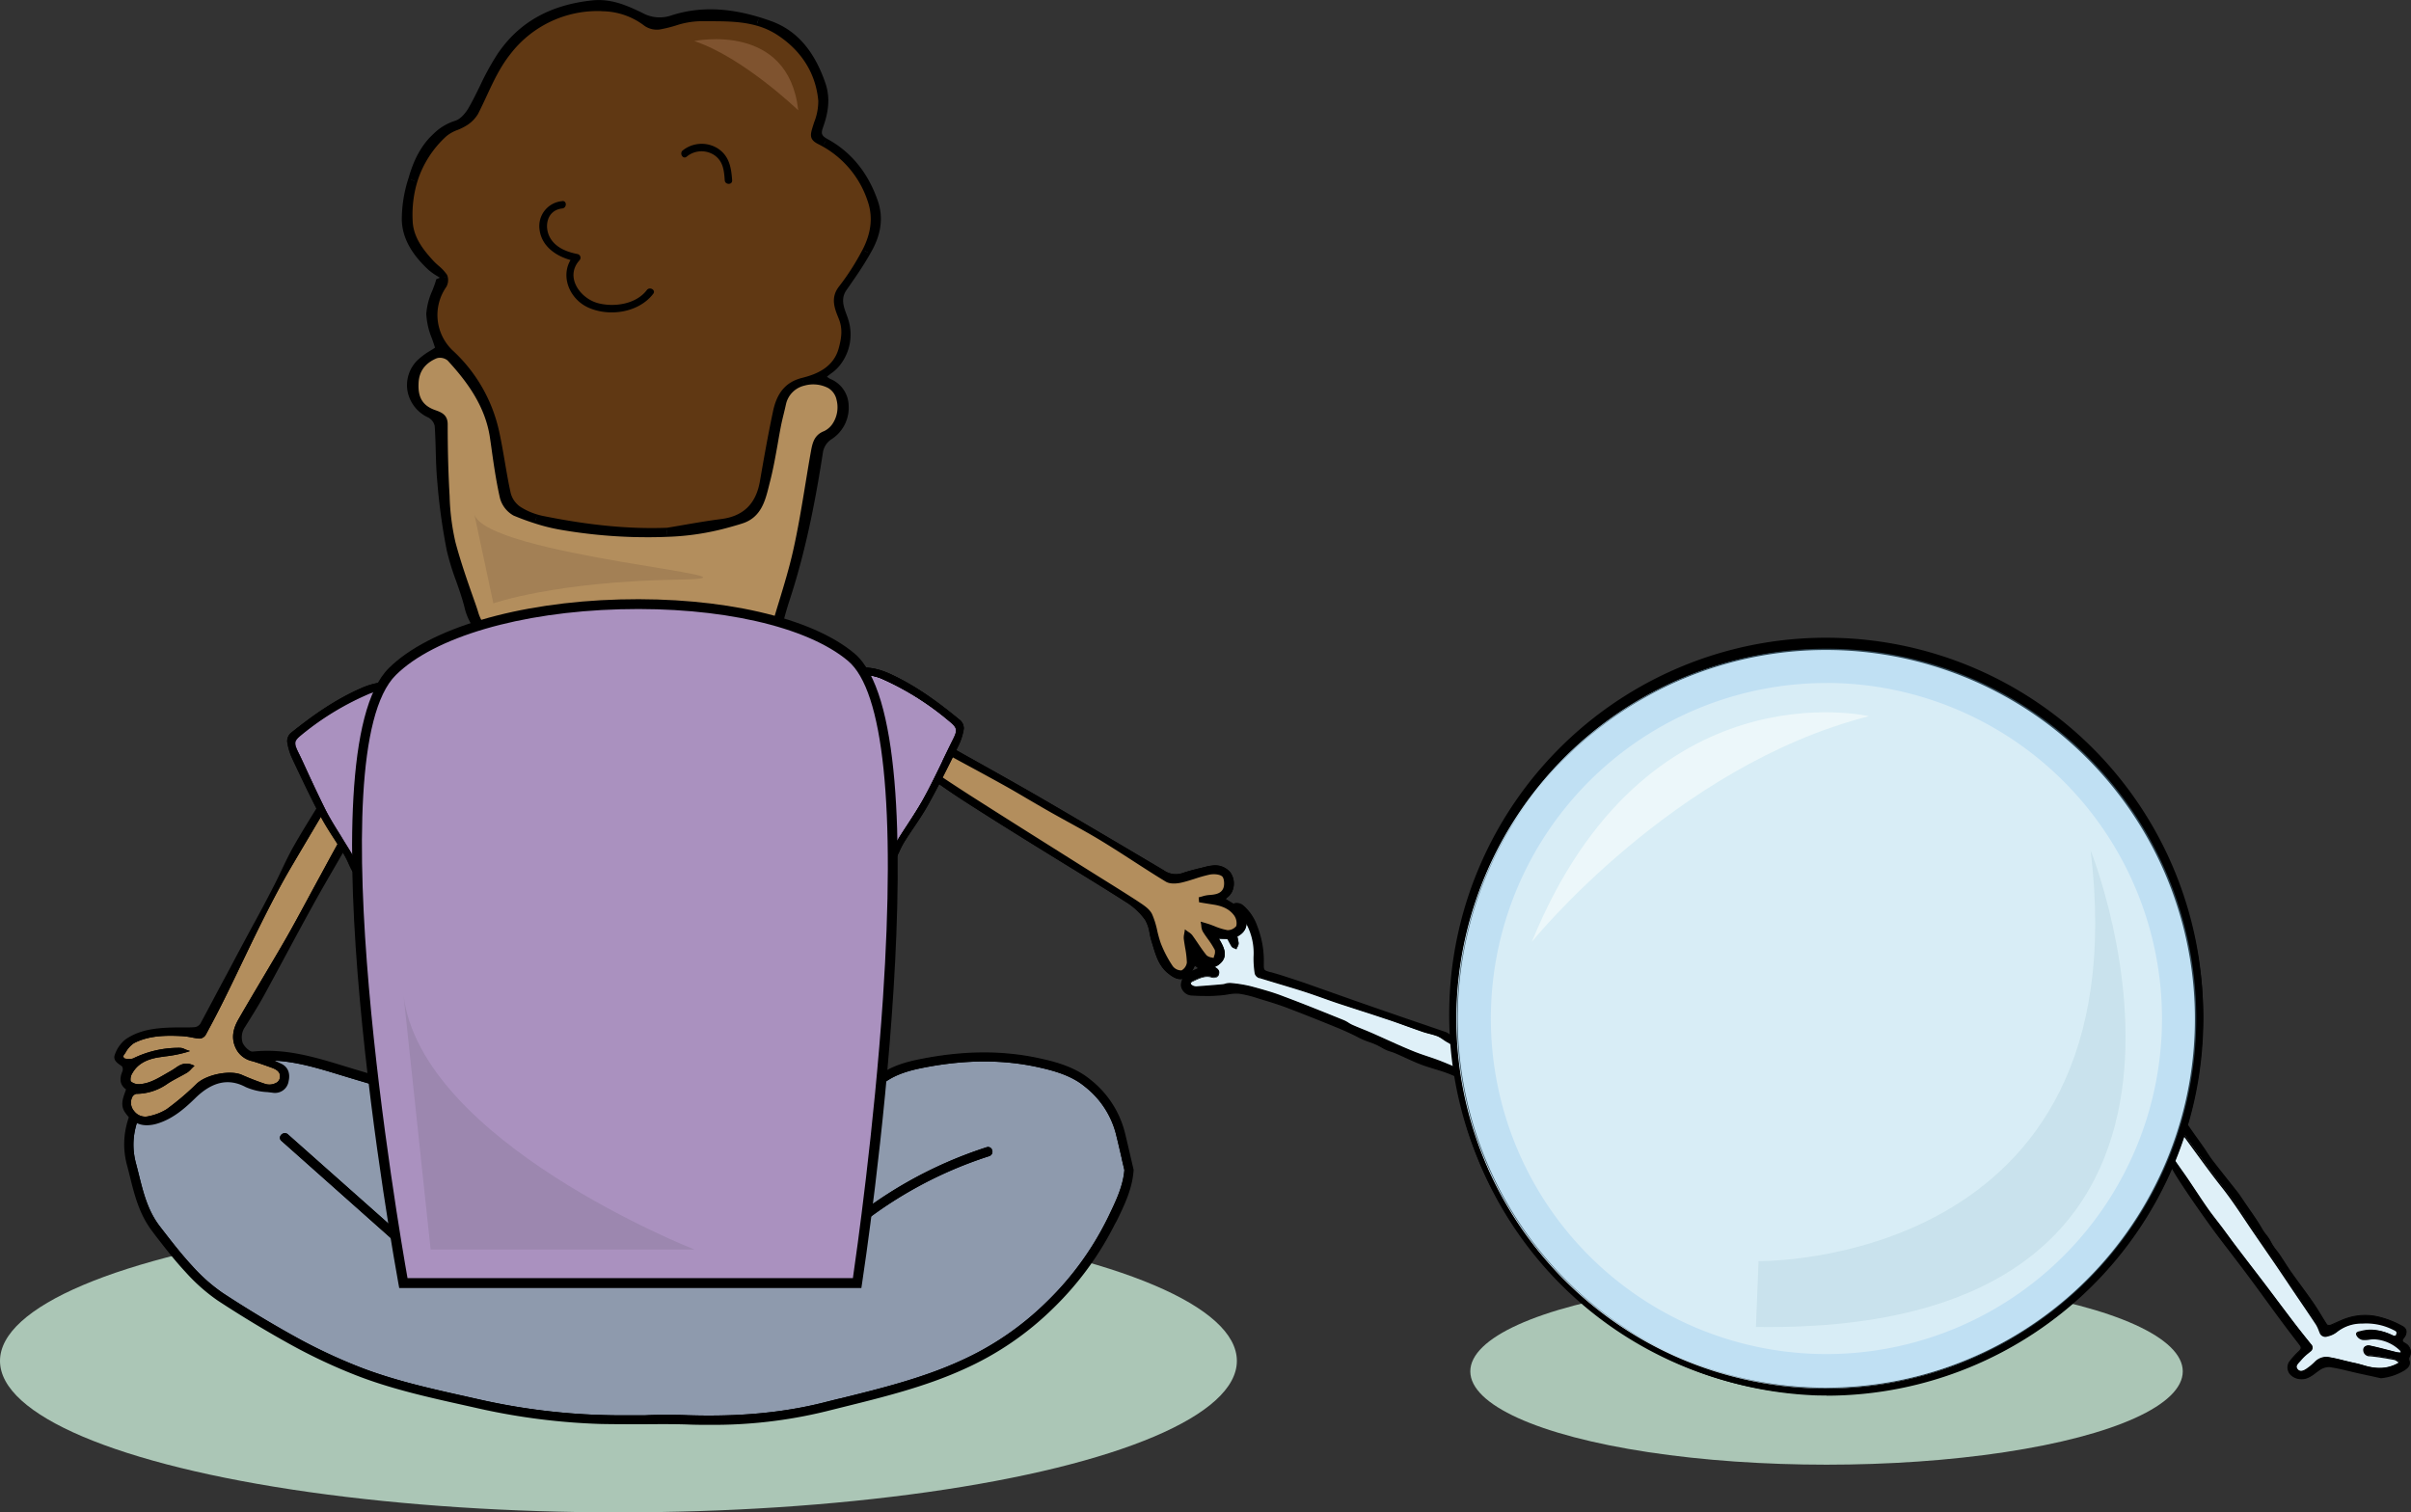 <svg xmlns="http://www.w3.org/2000/svg" viewBox="0 0 681.27 427.4"><rect x="0" y="0" width="681.27" height="427.4" fill="#333333" stroke="none"/><defs><style>.cls-1{fill:#abc6b6;}.cls-2{fill:#dff0f8;}.cls-3{opacity:0.27;}.cls-4{fill:#8badc3;}.cls-5{fill:#fff;}.cls-6{opacity:0.36;}.cls-7{fill:#cbe8f1;}.cls-8{fill:#88c5ea;}.cls-9{fill:#603813;}.cls-10{fill:#b38e5d;}.cls-11{fill:#7f532f;}.cls-12{fill:#a38055;}.cls-13{fill:#8e9aad;}.cls-14{fill:#aa91bf;}.cls-15{fill:#9c87af;}</style></defs><title>Asset 2</title><g id="Layer_2" data-name="Layer 2"><g id="MAIN"><ellipse class="cls-1" cx="516.12" cy="387.55" rx="100.66" ry="26.37"/><ellipse class="cls-1" cx="174.75" cy="384.59" rx="174.75" ry="42.81"/><path d="M610.33,321h0a25.1,25.1,0,0,1,1.69,2.44c.54,1,.81,2.19,1.43,3.16,1.39,2.17,2.94,4.25,4.4,6.38,2,2.87,3.82,5.78,5.8,8.62,1.3,1.86,2.74,3.62,4.11,5.43,1.78,2.37,3.54,4.77,5.33,7.13,2.16,2.84,4.35,5.65,6.52,8.49,2.69,3.55,5.35,7.13,8.05,10.68,1.71,2.23,3.47,4.42,5.21,6.62a1.19,1.19,0,0,1-.13,1.9,19.37,19.37,0,0,0-2.74,2.52c-.57.71-1.79,1.55-.9,2.65.74.92,1.84.49,2.69-.09a16.53,16.53,0,0,0,2.38-2,4.38,4.38,0,0,1,3.61-1.34c2.53.37,5,1.14,7.48,1.65s5.08,1.66,7.82,1.39a10.38,10.38,0,0,0,5-1.64,5.77,5.77,0,0,0-1.59-.93c-2.29-.4-4.59-.82-6.89-1a1.59,1.59,0,0,1-1.68-1.39c-.16-.92.6-1.54,1.76-1.29,2.51.53,5,1.23,7.47,1.84a11.22,11.22,0,0,0,1.3.13c0-.29.07-.38,0-.45a1.18,1.18,0,0,0-.26-.43,11.37,11.37,0,0,0-7.4-3.19,32,32,0,0,1-3.2.2,2.34,2.34,0,0,1-1.65-1.25c-.24-.79.67-.84,1.31-1a12.5,12.5,0,0,1,8.42,1.05c.54.24,1.22.79,1.6-.22s-.34-1.13-1-1.47a17.33,17.33,0,0,0-8.77-1.75,11.43,11.43,0,0,0-7.12,2.32,6.38,6.38,0,0,1-2.8,1.34,1.54,1.54,0,0,1-2-1,13.77,13.77,0,0,0-1.07-2.34c-2.33-3.51-4.72-7-7.09-10.51-1.41-2.09-2.79-4.18-4.22-6.27-2.37-3.47-4.77-6.92-7.13-10.4-2.62-3.86-5.12-7.78-8-11.45-3.85-4.85-7.4-9.94-11.07-14.93-.75-1-1.44-2-2.14-3.07-1.13-1.66-2.23-3.31-3.42-5.08-.9.93-1.61,1.81-2.44,2.53s-.7,1.61-.19,2.51c.62,1.09,1.21,2.21,1.78,3.26Zm69.2,58.61a2.71,2.71,0,0,1,1.26,3.77,1.57,1.57,0,0,0-.1,1c.48,1.33-.32,2.05-1.23,2.67a15.5,15.5,0,0,1-6.62,2.23l-6.16-1.35c-2.77-.62-5.51-1.39-8.31-1.8a4.86,4.86,0,0,0-3,1c-1.2.81-2.19,1.84-3.66,2.29a4.15,4.15,0,0,1-4.11-.76,2.87,2.87,0,0,1-.62-3.68,23,23,0,0,1,2.66-2.93c.7-.65.9-1.19.29-2-1.73-2.24-3.46-4.49-5.15-6.78-3.4-4.6-6.73-9.24-10.15-13.82-3.18-4.24-6.51-8.38-9.62-12.66-3.23-4.47-6.41-9-9.39-13.65-2-3.14-3.65-6.52-5.48-9.77-.45-.82-1-1.56-1.55-2.35-.9-1.4-1.77-2.82-2.66-4.22-.48-.77-.64-1.44.16-2.16,1.37-1.25,2.64-2.59,3.94-3.89.19-.18.34-.39.52-.57,1-1,1.79-.94,2.58.25,1.81,2.71,3.57,5.45,5.4,8.15,1.33,2,2.73,3.85,4.08,5.79.9,1.28,1.7,2.63,2.65,3.85,2.23,2.9,4.55,5.73,6.8,8.61.72.92,1.35,1.89,2,2.86,1.76,2.59,3.64,5.13,5.19,7.84.7,1.24,1.75,2.18,2.37,3.48a29.9,29.9,0,0,0,2.54,3.69c1.09,1.62,2.11,3.31,3.24,4.91,2.07,2.92,4.23,5.75,6.25,8.68,1.37,2,2.54,4.1,3.86,6.1.14.22.8.28,1.11.15,1.5-.59,2.93-1.34,4.43-1.9a16.33,16.33,0,0,1,9.18-.44,27,27,0,0,1,6.62,2.62c1.36.72,1.36,1.92.39,3.18C678.66,378.66,678.66,379.07,679.53,379.56Z"/><path d="M650.24,389.77a4.37,4.37,0,0,1-2.77-1,3,3,0,0,1-.66-3.92,23.08,23.08,0,0,1,2.68-3c.71-.65.77-1.09.27-1.74-1.66-2.16-3.44-4.46-5.15-6.78q-2.15-2.9-4.26-5.81c-1.92-2.64-3.91-5.36-5.89-8-1.33-1.77-2.7-3.55-4-5.27-1.85-2.41-3.78-4.9-5.59-7.4-3.76-5.2-6.75-9.54-9.4-13.66-1.33-2.07-2.51-4.27-3.65-6.4-.59-1.11-1.21-2.26-1.83-3.37a16,16,0,0,0-1-1.47l-.6-.87L607,318.79c-.4-.65-.81-1.3-1.22-1.94a1.66,1.66,0,0,1,.19-2.39c1-.92,2-1.91,2.93-2.86.33-.34.67-.69,1-1,.09-.09.17-.19.25-.28s.17-.2.27-.3a2,2,0,0,1,1.52-.75,2,2,0,0,1,1.32,1c.69,1,1.37,2.06,2,3.1,1.09,1.66,2.22,3.38,3.35,5.05.8,1.18,1.64,2.35,2.45,3.48.55.77,1.09,1.53,1.63,2.31.35.49.68,1,1,1.5.52.78,1.06,1.6,1.64,2.34,1.29,1.68,2.62,3.35,3.92,5l2.88,3.64c.6.76,1.14,1.57,1.66,2.35l.35.52,1.46,2.13c1.28,1.84,2.6,3.75,3.73,5.73a12.45,12.45,0,0,0,1.07,1.51,11.24,11.24,0,0,1,1.31,2,13.13,13.13,0,0,0,1.61,2.43c.31.4.63.82.92,1.24.45.68.9,1.37,1.34,2.06.61.94,1.24,1.92,1.89,2.85.87,1.22,1.76,2.44,2.63,3.63,1.2,1.64,2.45,3.35,3.63,5.06.76,1.1,1.47,2.27,2.16,3.39.55.9,1.11,1.82,1.69,2.7a1.19,1.19,0,0,0,.91.09c.67-.27,1.35-.58,2-.87s1.6-.73,2.43-1a16.4,16.4,0,0,1,9.28-.44,27.23,27.23,0,0,1,6.67,2.64,2,2,0,0,1,1.12,1.31,2.63,2.63,0,0,1-.68,2.13c-.27.35-.37.58-.34.76s.23.37.6.58h0a2.92,2.92,0,0,1,1.35,4,1.32,1.32,0,0,0-.11.85c.54,1.47-.38,2.26-1.29,2.89a15.76,15.76,0,0,1-6.7,2.26h-.06l-3.21-.7-3-.65c-.83-.18-1.65-.38-2.48-.58-1.9-.46-3.86-.93-5.82-1.21a4.64,4.64,0,0,0-2.91.95c-.33.23-.65.47-1,.71a8.66,8.66,0,0,1-2.74,1.61A5.11,5.11,0,0,1,650.24,389.77ZM611.8,309.59a1.84,1.84,0,0,0-1.16.66l-.25.28a3.58,3.58,0,0,1-.26.29l-1,1c-1,1-1.93,2-2.94,2.88-.71.64-.58,1.22-.13,1.94s.81,1.29,1.22,1.94l1.44,2.28c.19.29.39.58.59.86a17.44,17.44,0,0,1,1,1.5c.63,1.11,1.25,2.26,1.84,3.37,1.14,2.13,2.32,4.32,3.63,6.38,2.65,4.12,5.63,8.45,9.39,13.64,1.81,2.5,3.73,5,5.59,7.39,1.33,1.72,2.7,3.51,4,5.28,2,2.65,4,5.38,5.89,8,1.42,1.94,2.83,3.88,4.26,5.81,1.71,2.32,3.48,4.62,5.15,6.77.76,1,.3,1.65-.31,2.22a23.1,23.1,0,0,0-2.65,2.91,2.7,2.7,0,0,0,.6,3.44,4,4,0,0,0,3.94.73,8.38,8.38,0,0,0,2.64-1.56c.31-.24.64-.49,1-.72a5.22,5.22,0,0,1,3.15-1c2,.29,4,.76,5.86,1.22.82.2,1.64.4,2.47.58l2.95.65,3.18.7a15.38,15.38,0,0,0,6.52-2.2c.86-.6,1.6-1.24,1.15-2.47a1.71,1.71,0,0,1,.11-1.11,2.54,2.54,0,0,0-1.19-3.56h0c-.47-.27-.71-.52-.77-.82a1.28,1.28,0,0,1,.41-1,2.4,2.4,0,0,0,.61-1.85,1.69,1.69,0,0,0-1-1.07,26.66,26.66,0,0,0-6.58-2.61,16.07,16.07,0,0,0-9.08.43c-.81.3-1.62.67-2.41,1s-1.33.6-2,.87c-.35.15-1.12.11-1.33-.22-.58-.88-1.15-1.81-1.7-2.7-.68-1.13-1.39-2.29-2.15-3.39-1.18-1.7-2.42-3.4-3.62-5-.87-1.18-1.77-2.41-2.63-3.63-.66-.93-1.29-1.92-1.91-2.86-.44-.69-.88-1.38-1.33-2.05-.29-.42-.6-.83-.91-1.23a13.79,13.79,0,0,1-1.65-2.49,10.32,10.32,0,0,0-1.27-1.9,13.54,13.54,0,0,1-1.09-1.56c-1.12-2-2.44-3.87-3.72-5.7-.49-.71-1-1.42-1.46-2.14l-.35-.52c-.52-.77-1.06-1.57-1.65-2.32q-1.42-1.83-2.88-3.64c-1.29-1.62-2.63-3.3-3.92-5-.59-.76-1.13-1.58-1.65-2.37-.33-.5-.66-1-1-1.49-.54-.77-1.09-1.54-1.64-2.3-.81-1.14-1.64-2.31-2.45-3.49-1.13-1.68-2.26-3.4-3.35-5.06-.68-1-1.36-2.07-2-3.1-.37-.55-.72-.84-1.07-.87Zm38.4,78.08a1.48,1.48,0,0,1-1.2-.6c-.82-1,0-1.86.54-2.48a4.1,4.1,0,0,0,.35-.39,13.46,13.46,0,0,1,2.12-2l.65-.54c.6-.51.63-1,.1-1.65l-.68-.86c-1.49-1.88-3-3.83-4.53-5.77s-2.9-3.84-4.35-5.76q-1.85-2.46-3.7-4.91l-3-3.93q-1.77-2.28-3.51-4.57c-1.05-1.38-2.08-2.76-3.12-4.15l-2.21-3c-.49-.65-1-1.3-1.49-1.94-.88-1.14-1.79-2.3-2.62-3.5-1.2-1.71-2.37-3.48-3.51-5.2L617.74,333c-.53-.77-1.07-1.54-1.61-2.3-.94-1.33-1.91-2.7-2.8-4.09a10.15,10.15,0,0,1-.84-1.8,12.9,12.9,0,0,0-.6-1.37,12.24,12.24,0,0,0-1.08-1.61c-.18-.23-.36-.47-.53-.72h-.48l.42-.32.06,0,.1-.1,0,0,0,0c-.15-.28-.3-.57-.46-.85-.4-.75-.81-1.51-1.25-2.27s-.87-1.78.24-2.73a17.74,17.74,0,0,0,1.55-1.57c.27-.3.56-.62.87-.94l.15-.15.12.18,1.35,2c.7,1,1.38,2.06,2.07,3.07l.42.61c.55.81,1.12,1.66,1.72,2.46q1.56,2.13,3.11,4.28c2.56,3.53,5.21,7.18,8,10.64,2.3,2.9,4.38,6,6.39,9l1.65,2.46q2.1,3.09,4.23,6.16l2.9,4.23q1.37,2,2.7,4l1.53,2.28,1.55,2.29c1.83,2.69,3.72,5.47,5.54,8.22a10.42,10.42,0,0,1,.84,1.75l.24.61a1.38,1.38,0,0,0,1.79.87,6.2,6.2,0,0,0,2.72-1.3,11.45,11.45,0,0,1,7.22-2.37,17.22,17.22,0,0,1,8.86,1.78l.19.09c.59.29,1.26.62.9,1.59a1,1,0,0,1-.54.65,1.32,1.32,0,0,1-1.06-.22l-.24-.11c-3.19-1.39-5.75-1.71-8.31-1l-.31.07c-.35.07-.75.16-.86.36a.41.41,0,0,0,0,.35,2.18,2.18,0,0,0,1.5,1.13,7,7,0,0,0,1.75-.09,9.74,9.74,0,0,1,1.43-.12,11.55,11.55,0,0,1,7.52,3.24,1.35,1.35,0,0,1,.3.49.44.44,0,0,1,0,.28c0,.06,0,.14,0,.25l0,.18-.18,0-.43,0a4.58,4.58,0,0,1-.89-.1l-2.68-.68c-1.56-.41-3.18-.82-4.78-1.16a1.46,1.46,0,0,0-1.32.24.93.93,0,0,0-.24.85,1.44,1.44,0,0,0,1.52,1.25c2.11.17,4.25.55,6.31.91l.6.11a2.7,2.7,0,0,1,1.06.55c.18.13.38.27.59.4l.24.14-.23.15a10.5,10.5,0,0,1-5.11,1.68,15.07,15.07,0,0,1-5.57-.82c-.75-.21-1.53-.42-2.3-.58-1-.2-2-.45-3-.68a45.94,45.94,0,0,0-4.52-1,4.13,4.13,0,0,0-3.47,1.29,16.22,16.22,0,0,1-2.41,2A3.14,3.14,0,0,1,650.2,387.67ZM610.6,321l.49.66a14,14,0,0,1,1.11,1.65c.24.46.43.95.62,1.42a10.47,10.47,0,0,0,.8,1.73c.89,1.39,1.86,2.75,2.79,4.08.54.76,1.09,1.53,1.62,2.31.77,1.13,1.53,2.28,2.29,3.42,1.14,1.71,2.31,3.48,3.51,5.19.83,1.19,1.73,2.35,2.6,3.48.5.65,1,1.29,1.5,1.95l2.21,3c1,1.39,2.07,2.77,3.12,4.15s2.33,3.05,3.5,4.57c1,1.31,2,2.61,3,3.93q1.86,2.44,3.7,4.91c1.45,1.92,2.89,3.84,4.35,5.76s3,3.88,4.53,5.77l.68.85a1.35,1.35,0,0,1-.16,2.14l-.65.54a12.77,12.77,0,0,0-2.06,2l-.37.41c-.7.75-1.12,1.29-.53,2s1.35.62,2.45-.12a16.61,16.61,0,0,0,2.36-1.94,4.5,4.5,0,0,1,3.76-1.39,45.34,45.34,0,0,1,4.55,1c1,.23,2,.48,2.94.68.78.16,1.57.38,2.32.59a14.91,14.91,0,0,0,5.44.8,10.35,10.35,0,0,0,4.73-1.47l-.38-.26a2.49,2.49,0,0,0-.92-.5l-.6-.1c-2-.37-4.18-.74-6.28-.92a1.75,1.75,0,0,1-1.83-1.53,1.24,1.24,0,0,1,.34-1.16,1.74,1.74,0,0,1,1.63-.33c1.61.34,3.23.75,4.8,1.16l2.67.68a4.49,4.49,0,0,0,.83.09l.27,0s0-.07,0-.1,0-.09,0-.1a1.07,1.07,0,0,0-.21-.36,11.24,11.24,0,0,0-7.29-3.15,9.07,9.07,0,0,0-1.38.12,6.76,6.76,0,0,1-1.85.08,2.46,2.46,0,0,1-1.79-1.38.73.73,0,0,1,0-.62c.19-.33.65-.43,1.09-.52l.3-.07c2.63-.69,5.26-.36,8.53,1.06l.26.12c.28.14.57.29.77.21a.7.7,0,0,0,.34-.45c.24-.65-.08-.84-.72-1.15l-.2-.1a16.89,16.89,0,0,0-8.69-1.74,11.13,11.13,0,0,0-7,2.29,6.55,6.55,0,0,1-2.87,1.37,1.71,1.71,0,0,1-2.18-1.07c-.08-.2-.17-.41-.25-.62a9.71,9.71,0,0,0-.8-1.69c-1.82-2.75-3.71-5.53-5.54-8.21l-1.55-2.3c-.52-.76-1-1.52-1.53-2.28-.89-1.33-1.79-2.67-2.7-4l-2.9-4.22c-1.41-2.05-2.83-4.11-4.23-6.17l-1.65-2.46c-2-3-4.08-6.09-6.37-9-2.76-3.47-5.41-7.12-8-10.66l-3.11-4.27c-.6-.81-1.18-1.66-1.73-2.47l-.42-.61-2.07-3.07-1.23-1.83-.71.78a20,20,0,0,1-1.59,1.6c-.82.7-.69,1.35-.15,2.29.43.76.85,1.53,1.25,2.27q.27.51.54,1l.07.14-.13.09Z"/><path class="cls-2" d="M678.54,381.86c0,.07,0,.16,0,.45a11.22,11.22,0,0,1-1.3-.13c-2.49-.61-5-1.31-7.47-1.84-1.16-.25-1.92.37-1.76,1.29a1.59,1.59,0,0,0,1.68,1.39c2.3.2,4.6.62,6.89,1a5.77,5.77,0,0,1,1.59.93,10.38,10.38,0,0,1-5,1.64c-2.74.27-5.23-.86-7.82-1.39s-4.95-1.28-7.48-1.65a4.38,4.38,0,0,0-3.61,1.34,16.53,16.53,0,0,1-2.38,2c-.85.58-2,1-2.69.09-.89-1.1.33-1.94.9-2.65a19.37,19.37,0,0,1,2.74-2.52,1.19,1.19,0,0,0,.13-1.9c-1.74-2.2-3.5-4.39-5.21-6.62-2.7-3.55-5.36-7.13-8.05-10.68-2.17-2.84-4.36-5.65-6.52-8.49-1.79-2.36-3.55-4.76-5.33-7.13-1.37-1.81-2.81-3.57-4.11-5.43-2-2.84-3.85-5.75-5.8-8.62-1.46-2.13-3-4.21-4.4-6.38-.62-1-.89-2.15-1.43-3.16a25.1,25.1,0,0,0-1.69-2.44h0l.33-.21c-.57-1.05-1.16-2.17-1.78-3.26-.51-.9-.77-1.69.19-2.51s1.54-1.6,2.44-2.53c1.19,1.77,2.29,3.42,3.42,5.08.7,1,1.39,2.07,2.14,3.07,3.67,5,7.22,10.08,11.07,14.93,2.92,3.67,5.42,7.59,8,11.45,2.36,3.48,4.76,6.93,7.13,10.4,1.43,2.09,2.81,4.18,4.22,6.27,2.37,3.5,4.76,7,7.09,10.51a13.77,13.77,0,0,1,1.07,2.34,1.54,1.54,0,0,0,2,1,6.38,6.38,0,0,0,2.8-1.34,11.43,11.43,0,0,1,7.12-2.32,17.33,17.33,0,0,1,8.77,1.75c.66.34,1.35.55,1,1.47s-1.06.46-1.6.22a12.5,12.5,0,0,0-8.42-1.05c-.64.16-1.55.21-1.31,1a2.34,2.34,0,0,0,1.65,1.25,32,32,0,0,0,3.2-.2,11.37,11.37,0,0,1,7.4,3.19A1.18,1.18,0,0,1,678.54,381.86Z"/><path d="M650.2,387.67a1.48,1.48,0,0,1-1.2-.6c-.82-1,0-1.86.54-2.48a4.1,4.1,0,0,0,.35-.39,13.46,13.46,0,0,1,2.12-2l.65-.54c.6-.51.63-1,.1-1.65l-.68-.86c-1.49-1.88-3-3.83-4.53-5.77s-2.9-3.84-4.35-5.76q-1.85-2.46-3.7-4.91l-3-3.93q-1.77-2.28-3.51-4.57c-1.05-1.38-2.08-2.76-3.12-4.15l-2.21-3c-.49-.65-1-1.3-1.49-1.94-.88-1.14-1.79-2.3-2.62-3.5-1.2-1.71-2.37-3.48-3.51-5.2L617.74,333c-.53-.77-1.07-1.54-1.61-2.3-.94-1.33-1.91-2.7-2.8-4.09a10.15,10.15,0,0,1-.84-1.8,12.9,12.9,0,0,0-.6-1.37,12.24,12.24,0,0,0-1.08-1.61c-.18-.23-.36-.47-.53-.72h-.48l.42-.32.06,0,.1-.1,0,0,0,0c-.15-.28-.3-.57-.46-.85-.4-.75-.81-1.51-1.25-2.27s-.87-1.78.24-2.73a17.74,17.74,0,0,0,1.55-1.57c.27-.3.56-.62.87-.94l.15-.15.12.18,1.35,2c.7,1,1.38,2.06,2.07,3.07l.42.61c.55.81,1.12,1.66,1.72,2.46q1.56,2.13,3.11,4.28c2.56,3.53,5.21,7.18,8,10.64,2.3,2.9,4.38,6,6.39,9l1.65,2.46q2.1,3.09,4.23,6.16l2.9,4.23q1.37,2,2.7,4l1.53,2.28,1.55,2.29c1.83,2.69,3.72,5.47,5.54,8.22a10.42,10.42,0,0,1,.84,1.75l.24.61a1.38,1.38,0,0,0,1.79.87,6.2,6.2,0,0,0,2.72-1.3,11.45,11.45,0,0,1,7.22-2.37,17.22,17.22,0,0,1,8.86,1.78l.19.09c.59.29,1.26.62.9,1.59a1,1,0,0,1-.54.65,1.32,1.32,0,0,1-1.06-.22l-.24-.11c-3.19-1.39-5.75-1.71-8.31-1l-.31.07c-.35.07-.75.16-.86.36a.41.41,0,0,0,0,.35,2.18,2.18,0,0,0,1.5,1.13,7,7,0,0,0,1.75-.09,9.85,9.85,0,0,1,1.43-.12,11.55,11.55,0,0,1,7.52,3.24,1.28,1.28,0,0,1,.3.49.44.44,0,0,1,0,.28c0,.06,0,.14,0,.25l0,.18-.18,0-.43,0a4.58,4.58,0,0,1-.89-.1l-2.68-.68c-1.56-.41-3.18-.82-4.78-1.16a1.46,1.46,0,0,0-1.32.24.93.93,0,0,0-.24.85,1.44,1.44,0,0,0,1.52,1.25c2.11.17,4.25.55,6.31.91l.6.11a2.7,2.7,0,0,1,1.06.55c.18.13.38.27.59.4l.24.14-.23.15a10.5,10.5,0,0,1-5.11,1.68,15.07,15.07,0,0,1-5.57-.82c-.75-.21-1.53-.42-2.3-.58-1-.2-2-.45-3-.68a45.94,45.94,0,0,0-4.52-1,4.13,4.13,0,0,0-3.47,1.29,16.22,16.22,0,0,1-2.41,2A3.14,3.14,0,0,1,650.2,387.67ZM610.6,321l.49.66a14,14,0,0,1,1.11,1.65c.24.46.43.95.62,1.42a10.47,10.47,0,0,0,.8,1.73c.89,1.39,1.86,2.75,2.79,4.08.54.76,1.09,1.53,1.62,2.31.77,1.13,1.53,2.28,2.29,3.42,1.14,1.71,2.31,3.48,3.51,5.19.83,1.19,1.73,2.35,2.6,3.48.5.65,1,1.29,1.5,1.95l2.21,3c1,1.38,2.07,2.77,3.12,4.15s2.33,3.05,3.5,4.57c1,1.31,2,2.61,3,3.93q1.86,2.44,3.7,4.91c1.45,1.92,2.89,3.84,4.35,5.76s3,3.88,4.53,5.77l.68.85a1.35,1.35,0,0,1-.16,2.14l-.65.54a12.77,12.77,0,0,0-2.06,2l-.37.41c-.7.75-1.12,1.29-.53,2s1.35.62,2.45-.12a16.61,16.61,0,0,0,2.36-1.94,4.5,4.5,0,0,1,3.76-1.39,45.34,45.34,0,0,1,4.55,1c1,.23,2,.48,2.94.68.78.16,1.57.38,2.32.59a14.91,14.91,0,0,0,5.44.8,10.35,10.35,0,0,0,4.73-1.47l-.38-.26a2.49,2.49,0,0,0-.92-.5l-.6-.1c-2-.37-4.18-.74-6.28-.92a1.75,1.75,0,0,1-1.83-1.53,1.24,1.24,0,0,1,.34-1.16,1.74,1.74,0,0,1,1.63-.33c1.61.34,3.23.75,4.8,1.16l2.67.68a4.49,4.49,0,0,0,.83.09l.27,0s0-.07,0-.1a.78.78,0,0,1,0-.09,1,1,0,0,0-.21-.37,11.24,11.24,0,0,0-7.29-3.15,9.07,9.07,0,0,0-1.38.12,6.76,6.76,0,0,1-1.85.08,2.46,2.46,0,0,1-1.79-1.38.73.73,0,0,1,0-.62c.19-.33.65-.43,1.09-.52l.3-.07c2.63-.69,5.26-.36,8.53,1.06l.26.12c.28.14.57.29.77.21a.7.7,0,0,0,.34-.45c.24-.65-.08-.84-.72-1.15l-.2-.1a16.89,16.89,0,0,0-8.69-1.74,11.13,11.13,0,0,0-7,2.29,6.55,6.55,0,0,1-2.87,1.37,1.71,1.71,0,0,1-2.18-1.07c-.08-.2-.17-.41-.25-.62a9.71,9.71,0,0,0-.8-1.69c-1.82-2.75-3.71-5.53-5.54-8.21l-1.55-2.3c-.52-.76-1-1.52-1.53-2.28-.89-1.33-1.79-2.67-2.7-4l-2.9-4.22c-1.41-2.05-2.83-4.11-4.23-6.17l-1.65-2.46c-2-3-4.08-6.09-6.37-9-2.76-3.47-5.41-7.12-8-10.66l-3.11-4.27c-.6-.81-1.18-1.66-1.73-2.47l-.42-.61-2.07-3.07-1.23-1.83-.71.78a20,20,0,0,1-1.59,1.6c-.82.7-.69,1.35-.15,2.29.43.76.85,1.53,1.25,2.27q.27.51.54,1l.07.14-.13.09Zm67.78,60.93h0Z"/><path d="M417.08,296.25c-2.72-1.16-5.54-2.16-7.94-4a3.24,3.24,0,0,0-.8-.43l-9.26-3.16c-5.16-1.78-10.31-3.55-15.46-5.35-4.65-1.64-9.27-3.32-13.92-4.95-2.18-.77-4.37-1.48-6.57-2.19-1.32-.44-2.67-.83-4-1.22-2.08-.6-2.19-.58-2.19-2.52a26.89,26.89,0,0,0-1.78-10.52,13.57,13.57,0,0,0-3.8-5.8c-1.55-1.26-3.11-1.05-4,.79-.36.78-.71,1.55-1.15,2.48-.88-.71-1.68-1.3-2.42-1.95-1.5-1.31-3.37-1.4-4.11.05a7.58,7.58,0,0,0-.81,3.67,13.52,13.52,0,0,0,1.21,3.52l-.71-.35a34.88,34.88,0,0,0-3.21-1.92c-1.93-.87-4.57.44-4.5,2.34a7.13,7.13,0,0,0,1.34,4,34,34,0,0,0,4.66,4c.28.23.6.42.9.63,0,.14,0,.29,0,.42-.7.29-1.39.62-2.1.87a4.25,4.25,0,0,0-2.58,3.8,3.12,3.12,0,0,0,3,2.71c1.69.14,3.4.12,5.11.11,1.07,0,2.14-.09,3.21-.18,1.69-.15,3.41-.65,5-.45a38,38,0,0,1,6.33,1.63c2.38.71,4.78,1.44,7.11,2.33,4.58,1.73,9.14,3.55,13.69,5.41a70.72,70.72,0,0,1,6.68,3.07c2.14,1.15,4.57,1.58,6.64,2.93a23.36,23.36,0,0,0,3.67,1.45c2.4,1,4.75,2.23,7.2,3.16s5.16,1.58,7.68,2.54c2.33.88,4.55,2.05,6.85,3,.74.3,1.79,1,2.32-.14a28.25,28.25,0,0,0,1.39-4.35C420.7,298.33,420.2,297.6,417.08,296.25Zm0,7.09a1.29,1.29,0,0,1-1.14.48c-2.9-1.19-5.76-2.53-8.68-3.68-2.67-1.06-5.45-1.81-8.1-2.91-4-1.65-7.93-3.5-11.9-5.24-1.72-.75-3.48-1.41-5.19-2.17-.82-.36-1.52-1-2.35-1.3-5.69-2.29-11.37-4.61-17.12-6.75-1.46-.55-2.95-1-4.45-1.51s-3.19-.93-4.81-1.35a38.71,38.71,0,0,0-5.77-.91c-.61-.07-1.25.33-1.89.39q-3.72.35-7.46.6a2.3,2.3,0,0,1-1.12-.22c-.9-.42-1-1-.08-1.44,1.7-.77,3.38-1.73,5.42-1.17.72.2,1.65.19,1.92-.77s-.18-1.4-1.07-1.89c-2.81-1.55-5.65-3.11-7.88-5.52a7.53,7.53,0,0,1-1.27-2.07,1.25,1.25,0,0,1,.15-1.13,1.32,1.32,0,0,1,1.22-.07c2.55,1.68,5.08,3.4,7.54,5.19.66.48,1.32.73,1.81.23a1.76,1.76,0,0,0,.15-1.66c-1-2-2.18-3.8-3.18-5.74a8,8,0,0,1-.67-2.57c-.05-.39.25-1.15.46-1.17a1.71,1.71,0,0,1,1.34.47,39.26,39.26,0,0,1,3.09,4.07c.82,1.25,1.41,2.65,2.19,3.93.21.33.77.43,1.18.64.2-.52.63-1.09.55-1.57-.4-2.29-1-4.54-1.37-6.82-.11-.62.35-1.33.55-2l.53-.06a14.33,14.33,0,0,1,1.93,2,17.66,17.66,0,0,1,2.9,10.78,26.12,26.12,0,0,0,.34,4.75,1.85,1.85,0,0,0,1.17,1.11l3.1,1c3.12.94,6.24,1.86,9.33,2.84,3.31,1.07,6.58,2.31,9.88,3.42,4.36,1.47,8.75,2.83,13.1,4.31,3.55,1.19,7,2.52,10.58,3.74,1.41.49,2.91.75,4.3,1.29a23.71,23.71,0,0,1,2.52,1.55c2.83,1.62,5.7,3.2,8.52,4.84a1.11,1.11,0,0,1,.56.88A19.13,19.13,0,0,1,417.05,303.34Z"/><path d="M417.55,306.89a3.15,3.15,0,0,1-1.2-.37l-.32-.15c-1-.41-2-.86-2.94-1.3-1.27-.59-2.58-1.19-3.91-1.7s-2.6-.89-3.88-1.28-2.55-.78-3.8-1.25c-1.52-.58-3-1.27-4.48-1.94-.89-.41-1.82-.84-2.73-1.23-.46-.19-.94-.35-1.42-.5a9.78,9.78,0,0,1-2.28-1,18.27,18.27,0,0,0-3.66-1.67,22.41,22.41,0,0,1-3-1.25c-2.26-1.21-4.64-2.22-6.67-3.06-5.23-2.13-9.58-3.85-13.68-5.41-2.3-.87-4.67-1.6-7.1-2.33l-1.09-.33a29.57,29.57,0,0,0-5.21-1.28,12.16,12.16,0,0,0-3.28.21c-.57.09-1.15.18-1.73.23-1,.09-2.12.17-3.22.18-1.68,0-3.42,0-5.12-.11a3.26,3.26,0,0,1-3.16-2.86,4.41,4.41,0,0,1,2.69-4c.47-.16.94-.36,1.4-.56l.59-.25v-.22l-.22-.15a6.76,6.76,0,0,1-.61-.44c-.46-.38-.94-.75-1.42-1.11a20.62,20.62,0,0,1-3.27-2.91,7.26,7.26,0,0,1-1.37-4.13,2.51,2.51,0,0,1,1.21-2.15,3.73,3.73,0,0,1,3.53-.36,19.13,19.13,0,0,1,2.2,1.28l1,.65.3.15-.32-.75a7.07,7.07,0,0,1-.75-2.41,7.77,7.77,0,0,1,.84-3.76A2,2,0,0,1,341,256.3a3.6,3.6,0,0,1,2.92,1c.51.45,1,.87,1.61,1.31l.64.5c.23-.49.43-.94.63-1.37l.42-.9A2.7,2.7,0,0,1,349,255.2a2.91,2.91,0,0,1,2.47.79,13.8,13.8,0,0,1,3.85,5.86,27.07,27.07,0,0,1,1.79,10.59c0,1.76,0,1.76,1.93,2.31l.14,0c1.34.39,2.71.79,4,1.22,2.17.71,4.4,1.43,6.56,2.19l7,2.48,7,2.47c4.69,1.64,9.46,3.29,14.08,4.88l1.37.47,3.94,1.34,5.33,1.83a3.2,3.2,0,0,1,.85.45,28.51,28.51,0,0,0,6.45,3.36l1.45.61h0c3.3,1.43,3.72,2.28,2.82,5.67l-.13.49a26.1,26.1,0,0,1-1.27,3.9,1.22,1.22,0,0,1-.65.67A1,1,0,0,1,417.55,306.89Zm-68.11-26.42a7.86,7.86,0,0,1,.83,0,30.83,30.83,0,0,1,5.26,1.29l1.09.34c2.44.73,4.81,1.46,7.12,2.33,4.11,1.56,8.46,3.28,13.69,5.42a72.47,72.47,0,0,1,6.7,3.07,22.57,22.57,0,0,0,2.92,1.23,18.69,18.69,0,0,1,3.73,1.71,8.86,8.86,0,0,0,2.2.92c.48.16,1,.32,1.45.52.91.39,1.84.82,2.74,1.23,1.45.67,2.94,1.35,4.45,1.93,1.24.47,2.53.86,3.78,1.25s2.62.8,3.9,1.29,2.66,1.11,3.94,1.7c.95.44,1.94.89,2.92,1.3l.34.15a1.89,1.89,0,0,0,1.29.29.83.83,0,0,0,.46-.49,24.6,24.6,0,0,0,1.25-3.84l.13-.49c.85-3.21.51-3.9-2.62-5.26h0l-1.44-.6A28.65,28.65,0,0,1,409,292.4a2.94,2.94,0,0,0-.76-.4L403,290.18,399,288.83l-1.38-.47c-4.61-1.59-9.39-3.24-14.08-4.88l-7-2.47-7-2.48c-2.16-.76-4.39-1.48-6.53-2.18-1.35-.44-2.71-.83-4-1.22l-.16,0c-2-.58-2.17-.67-2.18-2.65A26.81,26.81,0,0,0,355,262a13.42,13.42,0,0,0-3.75-5.73,2.6,2.6,0,0,0-2.17-.72,2.35,2.35,0,0,0-1.53,1.45l-.42.9c-.23.49-.46,1-.73,1.57l-.1.2-.17-.14-.8-.63c-.57-.45-1.11-.87-1.63-1.32a3.27,3.27,0,0,0-2.63-.93,1.71,1.71,0,0,0-1.2.93,7.52,7.52,0,0,0-.8,3.58,6.81,6.81,0,0,0,.72,2.29c.16.38.34.77.48,1.18l.16.42-.4-.2a2,2,0,0,0-.33-.16l-.38-.2c-.36-.21-.7-.44-1.05-.66a17.83,17.83,0,0,0-2.16-1.25,3.39,3.39,0,0,0-3.18.33,2.16,2.16,0,0,0-1.06,1.85,7,7,0,0,0,1.29,3.92,19.54,19.54,0,0,0,3.22,2.85c.47.36,1,.74,1.42,1.12.18.15.39.29.58.42l.31.21.07.05v.34c0,.06,0,.12,0,.18V274l-.1.05c-.24.09-.46.19-.69.29-.46.2-.94.41-1.42.57a4.07,4.07,0,0,0-2.46,3.63A2.92,2.92,0,0,0,336.9,281a50.87,50.87,0,0,0,5.09.11h0c1.07,0,2.14-.09,3.15-.18.57,0,1.15-.14,1.7-.22A17,17,0,0,1,349.44,280.47ZM416.06,304a.65.65,0,0,1-.21,0c-1.3-.53-2.6-1.1-3.86-1.64-1.57-.69-3.2-1.4-4.82-2-1.26-.5-2.56-.93-3.82-1.36-1.41-.47-2.88-1-4.29-1.54-2.56-1.06-5.12-2.21-7.61-3.33l-4.29-1.92-2.41-1c-.92-.37-1.87-.76-2.78-1.17a9.79,9.79,0,0,1-1.14-.64,7.85,7.85,0,0,0-1.2-.66l-2.9-1.16c-4.64-1.87-9.45-3.81-14.22-5.58-1.32-.5-2.73-1-4.44-1.51s-3.31-1-4.8-1.35a37.35,37.35,0,0,0-5.54-.88l-.21,0a2.53,2.53,0,0,0-1,.19,4,4,0,0,1-.84.21c-2.7.25-5.41.45-7.46.6a2.6,2.6,0,0,1-1.21-.24c-.53-.25-.82-.57-.82-.92s.13-.56.73-.84l.56-.25c1.53-.71,3.1-1.45,5-.93a1.78,1.78,0,0,0,1.26,0,.93.93,0,0,0,.45-.61c.21-.74,0-1.17-1-1.69a30,30,0,0,1-7.93-5.55A7.73,7.73,0,0,1,334,266a1.39,1.39,0,0,1,.2-1.33,1.48,1.48,0,0,1,1.43-.09c2.24,1.49,4.9,3.27,7.54,5.2.95.69,1.36.47,1.59.25a1.64,1.64,0,0,0,.12-1.46c-.52-1-1.11-2-1.67-3s-1-1.8-1.52-2.72a8.24,8.24,0,0,1-.68-2.63c0-.39.23-1.32.6-1.37a1.91,1.91,0,0,1,1.5.53,41.59,41.59,0,0,1,3.11,4.09c.45.69.84,1.44,1.22,2.16s.62,1.2,1,1.78a1.47,1.47,0,0,0,.67.39l.27.11c.05-.12.11-.23.16-.35a1.83,1.83,0,0,0,.31-1c-.19-1.05-.42-2.12-.65-3.16s-.53-2.43-.73-3.65a2.78,2.78,0,0,1,.33-1.46,5.77,5.77,0,0,0,.23-.61l0-.11.73-.08.06.06.65.6a7.5,7.5,0,0,1,1.31,1.39,17.8,17.8,0,0,1,2.92,10.89,26.14,26.14,0,0,0,.34,4.71,1.69,1.69,0,0,0,1.06,1l.13,0,3,.91,2.42.72c2.27.68,4.62,1.39,6.91,2.11,1.87.61,3.75,1.27,5.56,1.92,1.42.5,2.88,1,4.32,1.5,2,.69,4.13,1.36,6.15,2,2.28.74,4.64,1.5,7,2.29,1.94.65,3.89,1.36,5.78,2,1.57.56,3.19,1.15,4.8,1.7.63.22,1.3.4,1.94.57a22.32,22.32,0,0,1,2.37.73,7.9,7.9,0,0,1,1.56.92c.31.22.64.45,1,.64l3.51,2c1.65.93,3.36,1.89,5,2.86a1.3,1.3,0,0,1,.64,1.06,17.82,17.82,0,0,1-.84,3.28h0a1.09,1.09,0,0,1-.57.47A1.6,1.6,0,0,1,416.06,304Zm-68.67-26.2h.16l.22,0a38.24,38.24,0,0,1,5.59.89c1.49.39,3.07.83,4.81,1.35s3.14,1,4.46,1.52c4.78,1.78,9.59,3.71,14.23,5.58l2.9,1.17a8.07,8.07,0,0,1,1.26.69,8.93,8.93,0,0,0,1.09.61c.91.41,1.85.79,2.77,1.16s1.62.66,2.42,1c1.44.63,2.87,1.28,4.3,1.92,2.48,1.12,5,2.27,7.6,3.32,1.39.58,2.85,1.07,4.26,1.54s2.57.87,3.83,1.37c1.63.64,3.26,1.35,4.84,2,1.26.55,2.56,1.12,3.85,1.65a1,1,0,0,0,.52-.11.83.83,0,0,0,.38-.27,17.18,17.18,0,0,0,.82-3.22c0-.17-.22-.57-.46-.7-1.67-1-3.37-1.92-5-2.85l-3.51-2a11.43,11.43,0,0,1-1-.65,7.72,7.72,0,0,0-1.49-.89,23.21,23.21,0,0,0-2.33-.71c-.65-.17-1.32-.35-2-.58-1.6-.55-3.23-1.14-4.8-1.7-1.89-.68-3.84-1.39-5.77-2-2.32-.78-4.68-1.55-7-2.29-2-.65-4.1-1.33-6.15-2-1.45-.48-2.91-1-4.32-1.5-1.82-.65-3.7-1.31-5.56-1.91-2.29-.73-4.63-1.43-6.9-2.11l-2.42-.73-3-.91-.14,0a2,2,0,0,1-1.3-1.25,27,27,0,0,1-.34-4.79,17.45,17.45,0,0,0-2.86-10.68,7.73,7.73,0,0,0-1.25-1.32c-.21-.18-.41-.37-.61-.56l-.33,0a4.87,4.87,0,0,1-.21.53,2.61,2.61,0,0,0-.3,1.27c.19,1.22.46,2.45.72,3.64s.47,2.11.65,3.17a2.07,2.07,0,0,1-.33,1.19c-.08.16-.17.33-.23.48l-.07.19-.17-.09c-.13-.07-.27-.12-.41-.18a1.58,1.58,0,0,1-.83-.53c-.36-.59-.68-1.2-1-1.8s-.76-1.45-1.2-2.13a42.36,42.36,0,0,0-3.08-4.05,1.61,1.61,0,0,0-1.2-.41,1.72,1.72,0,0,0-.3,1,8.22,8.22,0,0,0,.65,2.51c.48.91,1,1.82,1.51,2.7s1.16,2,1.68,3a1.94,1.94,0,0,1-.18,1.86c-.74.74-1.72,0-2-.21-2.64-1.92-5.29-3.7-7.54-5.19a1.14,1.14,0,0,0-1,.08,1.05,1.05,0,0,0-.1.91,7.36,7.36,0,0,0,1.24,2,29.69,29.69,0,0,0,7.84,5.48c.9.51,1.45,1.05,1.15,2.1a1.3,1.3,0,0,1-.61.82,2.07,2.07,0,0,1-1.52.06c-1.76-.48-3.21.2-4.75.91l-.56.26c-.33.15-.53.34-.53.52s.23.42.62.6a2.17,2.17,0,0,0,1,.21c2.05-.15,4.76-.35,7.45-.6a4.66,4.66,0,0,0,.78-.19A3.07,3.07,0,0,1,347.39,277.82Z"/><path class="cls-2" d="M417.32,299.21c-2.82-1.64-5.69-3.22-8.52-4.84a23.71,23.71,0,0,0-2.52-1.55c-1.39-.54-2.89-.8-4.3-1.29-3.54-1.22-7-2.55-10.58-3.74-4.35-1.48-8.74-2.84-13.1-4.31-3.3-1.11-6.57-2.35-9.88-3.42-3.09-1-6.21-1.9-9.33-2.84l-3.1-1a1.85,1.85,0,0,1-1.17-1.11,26.12,26.12,0,0,1-.34-4.75,17.66,17.66,0,0,0-2.9-10.78,14.33,14.33,0,0,0-1.93-2l-.53.06c-.2.66-.66,1.37-.55,2,.36,2.28,1,4.53,1.37,6.82.08.48-.35,1.05-.55,1.57-.41-.21-1-.31-1.18-.64-.78-1.28-1.37-2.68-2.19-3.93a39.26,39.26,0,0,0-3.09-4.07,1.71,1.71,0,0,0-1.34-.47c-.21,0-.51.78-.46,1.17a8,8,0,0,0,.67,2.57c1,1.94,2.2,3.78,3.18,5.74a1.76,1.76,0,0,1-.15,1.66c-.49.5-1.15.25-1.81-.23-2.46-1.79-5-3.51-7.54-5.19a1.32,1.32,0,0,0-1.22.07,1.25,1.25,0,0,0-.15,1.13,7.53,7.53,0,0,0,1.27,2.07c2.23,2.41,5.07,4,7.88,5.52.89.49,1.33,1,1.07,1.89s-1.2,1-1.92.77c-2-.56-3.72.4-5.42,1.17-.89.4-.82,1,.08,1.44a2.3,2.3,0,0,0,1.12.22q3.74-.25,7.46-.6c.64-.06,1.28-.46,1.89-.39a38.71,38.71,0,0,1,5.77.91q2.43.63,4.81,1.35c1.5.47,3,1,4.45,1.51,5.75,2.14,11.43,4.46,17.12,6.75.83.33,1.53.94,2.35,1.3,1.71.76,3.47,1.42,5.19,2.17,4,1.74,7.89,3.59,11.9,5.24,2.65,1.1,5.43,1.85,8.1,2.91,2.92,1.15,5.78,2.49,8.68,3.68a1.29,1.29,0,0,0,1.14-.48,19.13,19.13,0,0,0,.83-3.25A1.11,1.11,0,0,0,417.32,299.21Z"/><path d="M416.06,304a.65.65,0,0,1-.21,0c-1.3-.53-2.6-1.1-3.86-1.64-1.57-.69-3.2-1.4-4.82-2-1.26-.5-2.56-.93-3.82-1.36-1.41-.47-2.88-1-4.29-1.54-2.56-1.06-5.12-2.21-7.61-3.33l-4.29-1.92-2.41-1c-.92-.37-1.87-.76-2.78-1.17a9.79,9.79,0,0,1-1.14-.64,7.85,7.85,0,0,0-1.2-.66l-2.9-1.16c-4.64-1.87-9.45-3.81-14.22-5.58-1.32-.5-2.73-1-4.44-1.51s-3.31-1-4.8-1.35a37.35,37.35,0,0,0-5.54-.88l-.21,0a2.53,2.53,0,0,0-1,.19,4,4,0,0,1-.84.21c-2.7.25-5.41.45-7.46.6a2.6,2.6,0,0,1-1.21-.24c-.53-.25-.82-.57-.82-.92s.13-.56.73-.84l.56-.25c1.53-.71,3.1-1.45,5-.93a1.78,1.78,0,0,0,1.26,0,.93.93,0,0,0,.45-.61c.21-.74,0-1.17-1-1.69a30,30,0,0,1-7.93-5.55A7.73,7.73,0,0,1,334,266a1.39,1.39,0,0,1,.2-1.33,1.48,1.48,0,0,1,1.43-.09c2.24,1.49,4.9,3.27,7.54,5.2.95.69,1.36.47,1.59.25a1.64,1.64,0,0,0,.12-1.46c-.52-1-1.11-2-1.67-3s-1-1.8-1.52-2.72a8.24,8.24,0,0,1-.68-2.63c0-.39.23-1.32.6-1.37a1.91,1.91,0,0,1,1.5.53,41.59,41.59,0,0,1,3.11,4.09c.45.69.84,1.44,1.22,2.16s.62,1.2,1,1.78a1.47,1.47,0,0,0,.67.39l.27.11c.05-.12.11-.23.16-.35a1.83,1.83,0,0,0,.31-1c-.19-1.05-.42-2.12-.65-3.16s-.53-2.43-.73-3.65a2.78,2.78,0,0,1,.33-1.46,5.77,5.77,0,0,0,.23-.61l0-.11.73-.08.06.06.65.6a7.5,7.5,0,0,1,1.31,1.39,17.8,17.8,0,0,1,2.92,10.89,26.14,26.14,0,0,0,.34,4.71,1.69,1.69,0,0,0,1.06,1l.13,0,3,.91,2.42.72c2.27.68,4.62,1.39,6.91,2.11,1.87.61,3.75,1.27,5.56,1.92,1.42.5,2.88,1,4.32,1.5,2,.69,4.13,1.36,6.15,2,2.28.74,4.64,1.5,7,2.29,1.94.65,3.89,1.36,5.78,2,1.57.56,3.19,1.15,4.8,1.7.63.22,1.3.4,1.94.57a22.32,22.32,0,0,1,2.37.73,7.9,7.9,0,0,1,1.56.92c.31.22.64.45,1,.64l3.51,2c1.65.93,3.36,1.89,5,2.86a1.3,1.3,0,0,1,.64,1.06,17.82,17.82,0,0,1-.84,3.28,1.09,1.09,0,0,1-.57.47A1.6,1.6,0,0,1,416.06,304Zm-68.67-26.2h.16l.22,0a38.24,38.24,0,0,1,5.59.89c1.49.39,3.07.83,4.81,1.35s3.14,1,4.46,1.52c4.78,1.78,9.59,3.71,14.23,5.58l2.9,1.17a8.07,8.07,0,0,1,1.26.69,8.93,8.93,0,0,0,1.09.61c.91.41,1.85.79,2.77,1.16s1.62.66,2.42,1c1.44.63,2.87,1.28,4.3,1.92,2.48,1.12,5,2.27,7.6,3.32,1.39.58,2.85,1.07,4.26,1.54s2.57.87,3.83,1.37c1.63.64,3.26,1.35,4.84,2,1.26.55,2.56,1.12,3.85,1.65a1,1,0,0,0,.52-.11.82.82,0,0,0,.38-.28,18.26,18.26,0,0,0,.83-3.21,1,1,0,0,0-.47-.7h0c-1.67-1-3.37-1.92-5-2.85l-3.51-2a11.43,11.43,0,0,1-1-.65,7.72,7.72,0,0,0-1.49-.89,23.21,23.21,0,0,0-2.33-.71c-.65-.17-1.32-.35-2-.58-1.6-.55-3.23-1.14-4.8-1.7-1.89-.68-3.84-1.39-5.77-2-2.32-.78-4.68-1.55-7-2.29-2-.65-4.1-1.33-6.15-2-1.45-.48-2.91-1-4.32-1.5-1.82-.65-3.7-1.31-5.56-1.91-2.29-.73-4.63-1.43-6.9-2.11l-2.42-.73-3-.91-.14,0a2,2,0,0,1-1.3-1.25,27,27,0,0,1-.34-4.79,17.45,17.45,0,0,0-2.86-10.68,7.73,7.73,0,0,0-1.25-1.32c-.21-.18-.41-.37-.61-.56l-.33,0a4.87,4.87,0,0,1-.21.53,2.61,2.61,0,0,0-.3,1.27c.19,1.22.46,2.45.72,3.64s.47,2.11.65,3.17a2.07,2.07,0,0,1-.33,1.19c-.08.16-.17.33-.23.48l-.07.19-.17-.09c-.13-.07-.27-.12-.41-.18a1.58,1.58,0,0,1-.83-.53c-.36-.59-.68-1.2-1-1.8s-.76-1.45-1.2-2.13a42.36,42.36,0,0,0-3.08-4.05,1.61,1.61,0,0,0-1.2-.41,1.72,1.72,0,0,0-.3,1,8.22,8.22,0,0,0,.65,2.51c.48.91,1,1.82,1.51,2.7s1.16,2,1.68,3a1.94,1.94,0,0,1-.18,1.86c-.74.74-1.72,0-2-.21-2.64-1.92-5.29-3.7-7.54-5.19a1.14,1.14,0,0,0-1,.08,1.05,1.05,0,0,0-.1.91,7.36,7.36,0,0,0,1.24,2,29.69,29.69,0,0,0,7.84,5.48c.9.51,1.45,1.05,1.15,2.1a1.3,1.3,0,0,1-.61.82,2.07,2.07,0,0,1-1.52.06c-1.76-.48-3.21.2-4.75.91l-.56.26c-.33.15-.53.34-.53.52s.23.42.62.6a2.17,2.17,0,0,0,1,.21c2.05-.15,4.76-.35,7.45-.6a4.66,4.66,0,0,0,.78-.19A3.07,3.07,0,0,1,347.39,277.82Z"/><circle class="cls-2" cx="516.11" cy="287.8" r="105.33" transform="translate(-52.34 449.24) rotate(-45)"/><path d="M516.22,393.24c-1.45,0-2.9,0-4.35-.08a106.51,106.51,0,1,1,4.35.08ZM516,182.57A105.28,105.28,0,1,0,621.25,292h0A105.14,105.14,0,0,0,520.34,182.66C518.89,182.6,517.44,182.57,516,182.57Z"/><path d="M516.16,394.15c-1.44,0-2.88,0-4.33-.09a106.25,106.25,0,1,1,4.33.09Zm-.1-210.68a104.46,104.46,0,1,0,4.25.09C518.89,183.5,517.47,183.47,516.06,183.47Z"/><path d="M516.16,394.37c-1.45,0-2.91,0-4.34-.09a106.57,106.57,0,0,1,4.24-213c1.44,0,2.88,0,4.34.09a106.57,106.57,0,0,1-4.24,213.05Zm-.1-212.7a106.13,106.13,0,0,0-4.22,212.17c1.43.06,2.88.09,4.32.09a106.13,106.13,0,0,0,4.22-212.17Q518.2,181.67,516.06,181.67Zm.16,210.67c-1.44,0-2.88,0-4.32-.08a104.55,104.55,0,0,1,4.16-209c1.41,0,2.85,0,4.26.09a104.54,104.54,0,0,1-4.1,209Zm-.16-208.65a104.24,104.24,0,1,0,4.24.09C518.89,183.72,517.47,183.69,516.06,183.69Z"/><g class="cls-3"><path class="cls-4" d="M590.74,240.32S645.7,377.2,496.17,375l.74-18.61S605.05,358.23,590.74,240.32Z"/></g><path class="cls-5" d="M528.1,202.4s-63.22-14.81-95.26,63.77C432.84,266.17,472.86,216.49,528.1,202.4Z"/><g class="cls-6"><circle class="cls-7" cx="516.1" cy="287.84" r="99.65" transform="translate(-52.37 449.24) rotate(-45)"/><path class="cls-8" d="M516.1,392.33A104.5,104.5,0,1,1,620.59,287.84,104.61,104.61,0,0,1,516.1,392.33Zm0-199.31a94.82,94.82,0,1,0,94.81,94.82A94.93,94.93,0,0,0,516.1,193Z"/></g><g id="_Group_" data-name="&lt;Group&gt;"><path d="M247.84,56.91c1.59,4.68.68,9.33-1.59,13.54q-.3.57-.63,1.14L244,70.68c2.27-4.43,3.17-9.08,1.38-14.12a27.84,27.84,0,0,0-12.82-15.48l1-1.63C240.71,43.29,245.26,49.37,247.84,56.91Z"/><path d="M244,70.68l1.63.91c-2,3.49-4.3,6.81-6.61,10.11-2,2.87-.62,5.59.25,8.17A13.68,13.68,0,0,1,237.05,103c-1,1.31-2.48,2.19-3.93,3.42a12,12,0,0,0,1.47.95c7,3,6.11,13,.13,16.49a5.79,5.79,0,0,0-2.41,3.7c-2.19,14.14-4.93,28.13-9.4,41.76-1.38,4.21-2.46,8.54-3.47,12.87-1.18,5.05-4.65,7.47-9.37,8.28a91.3,91.3,0,0,1-11.46,1.12l-4,.17-.08-1.82c0-.11,0-.22,0-.33,4-.23,8.07-.3,12.07-.74,5.16-.57,9.37-2.37,10.87-8.19,2.17-8.35,5.12-16.5,7-24.91,2.11-9.29,3.38-18.78,5.06-28.18.41-2.29.91-4.46,3.54-5.46a6.63,6.63,0,0,0,2.72-2.52c1.92-2.83,1.77-8.49-1.55-10.28a9.61,9.61,0,0,0-7.05-.69l-.41-1.56c4.48-1.17,9-3.2,10.48-8.59.78-2.89,1.21-5.58-.05-8.59-1.14-2.73-2.39-5.69.06-8.78a68.92,68.92,0,0,0,6.38-9.89Z"/><path class="cls-9" d="M245.37,56.56c1.79,5,.89,9.69-1.38,14.12l-.3.56a68.92,68.92,0,0,1-6.38,9.89c-2.45,3.09-1.2,6.05-.06,8.78,1.26,3,.83,5.7.05,8.59-1.46,5.39-6,7.42-10.48,8.59l-.21.06c-4.82,1.23-6.9,4.61-7.84,9-1.41,6.6-2.58,13.25-3.74,19.9-1.11,6.41-4.63,10.14-11.23,11-5.13.65-10.23,1.63-15.33,2.47a149.34,149.34,0,0,1-35-3.32c-.58-.12-1.16-.27-1.74-.43a19.68,19.68,0,0,1-4.91-2.23,7.29,7.29,0,0,1-2.88-4.1c-1.28-5.83-2-11.78-3.3-17.61a43.27,43.27,0,0,0-13-22.6,14.17,14.17,0,0,1-1.81-18.33,3.53,3.53,0,0,0,.36-2.54,1.79,1.79,0,0,0-.26-.64c-1-1.46-2.55-2.49-3.76-3.81-3-3.25-5.68-6.71-5.9-11.36a32.78,32.78,0,0,1,1.29-11.17,29.26,29.26,0,0,1,8.37-13.15c1.52-1.39,3.87-1.84,5.66-3a9.25,9.25,0,0,0,3.18-3.16c2.93-5.71,5.06-11.8,9.15-16.94,6.82-8.57,15.76-12.53,26.46-12.33a20.18,20.18,0,0,1,12,4.21,5.79,5.79,0,0,0,4.06.92c3.78-.61,7.5-2.38,11.23-2.32,5.4.08,11-.16,16.21,1.33a21.33,21.33,0,0,1,5.9,2.66c6.74,4.4,11,10.75,11.73,18.87.25,2.7-1.06,5.56-1.82,8.3-.49,1.79-.37,2.66,1.64,3.67.42.21.84.43,1.25.66A27.84,27.84,0,0,1,245.37,56.56Z"/><path class="cls-10" d="M234.28,109.34c3.32,1.79,3.47,7.45,1.55,10.28a6.63,6.63,0,0,1-2.72,2.52c-2.63,1-3.13,3.17-3.54,5.46-1.68,9.4-2.95,18.89-5.06,28.18-1.9,8.41-4.85,16.56-7,24.91-1.5,5.82-5.71,7.62-10.87,8.19-4,.44-8,.51-12.07.74,0,.11,0,.22,0,.33-5.82,0-11.67.28-17.47-.07a142.74,142.74,0,0,1-20.48-2.27,41.94,41.94,0,0,1-11.42-4.07,32.87,32.87,0,0,1-7.67-5.65,12.67,12.67,0,0,1-2.68-4.77c-2.29-6.56-4.71-13.1-6.49-19.8a65.38,65.38,0,0,1-1.66-13c-.39-6.8-.53-13.61-.55-20.42,0-2.44-1.69-3.06-3.26-3.61-3.83-1.33-5.14-3.92-5-7.84a8,8,0,0,1,5.25-7.42,4.12,4.12,0,0,1,3.75.58c5.8,6.41,10.79,13.31,12.05,22.23.8,5.64,1.52,11.31,2.78,16.86a7.52,7.52,0,0,0,3.67,4.77c1.87.78,3.8,1.5,5.76,2.12a53,53,0,0,0,7.76,1.93,144.63,144.63,0,0,0,20.24,2c3.13.07,6.27.08,9.4-.06A71.75,71.75,0,0,0,206,148.73c1.37-.4,2.75-.75,4.09-1.22,5.13-1.82,6-6.62,7.14-10.93,1.42-5.42,2.19-11,3.28-16.52.4-2,.95-4,1.38-6a7.27,7.27,0,0,1,5.39-5.46A9.61,9.61,0,0,1,234.28,109.34Z"/><path d="M233.58,39.45l-1,1.63c-.41-.23-.83-.45-1.25-.66-2-1-2.13-1.88-1.64-3.67.76-2.74,2.07-5.6,1.82-8.3-.72-8.12-5-14.47-11.73-18.87a21.33,21.33,0,0,0-5.9-2.66l.53-1.8c1.14.34,2.29.72,3.43,1.13,8,2.85,12.44,9.35,15.17,17.27,1.52,4.42.74,8.45-.72,12.54C231.68,37.69,232,38.57,233.58,39.45Z"/><path d="M226.82,107.09l.41,1.56a7.27,7.27,0,0,0-5.39,5.46c-.43,2-1,4-1.38,6-1.09,5.51-1.86,11.1-3.28,16.52-1.14,4.31-2,9.11-7.14,10.93-1.34.47-2.72.82-4.09,1.22a71.75,71.75,0,0,1-17.41,2.65l-.07-1.88c5.1-.84,10.2-1.82,15.33-2.47,6.6-.84,10.12-4.57,11.23-11,1.16-6.65,2.33-13.3,3.74-19.9.94-4.39,3-7.77,7.84-9Z"/><path d="M214.38,5.12l-.53,1.8C208.64,5.43,203,5.67,197.64,5.59c-3.73-.06-7.45,1.71-11.23,2.32A5.79,5.79,0,0,1,182.35,7a20.18,20.18,0,0,0-12-4.21c-10.7-.2-19.64,3.76-26.46,12.33-4.09,5.14-6.22,11.23-9.15,16.94a9.25,9.25,0,0,1-3.18,3.16c-1.79,1.16-4.14,1.61-5.66,3a29.26,29.26,0,0,0-8.37,13.15l-1.74-.77.22-.7c1.31-4.33,3.2-8.52,6.71-11.74a14.82,14.82,0,0,1,6-3.69c1.59-.46,3.13-2.21,4-3.77,2.83-5,4.91-10.38,8.07-15.1C147.12,6.27,156.16,1.64,167.39.45c5.35-.57,9.72,1.39,14,3.47a10.45,10.45,0,0,0,8.39.79C198.13,2,206.39,2.72,214.38,5.12Z"/><path d="M194.53,190l.08,1.82c-6.55.27-13.11.55-19.64.29-8.36-.34-16.91-.31-24.72-4-2-.94-4-1.94-5.89-3l.8-1.48a41.94,41.94,0,0,0,11.42,4.07,142.74,142.74,0,0,0,20.48,2.27C182.86,190.23,188.71,190,194.53,190Z"/><path d="M188.47,149.5l.07,1.88c-3.13.14-6.27.13-9.4.06a144.63,144.63,0,0,1-20.24-2,53,53,0,0,1-7.76-1.93l.57-1.79c.58.16,1.16.31,1.74.43A149.34,149.34,0,0,0,188.47,149.5Z"/><path d="M151.71,145.75l-.57,1.79c-2-.62-3.89-1.34-5.76-2.12a7.52,7.52,0,0,1-3.67-4.77c-1.26-5.55-2-11.22-2.78-16.86-1.26-8.92-6.25-15.82-12.05-22.23a4.12,4.12,0,0,0-3.75-.58,8,8,0,0,0-5.25,7.42c-.17,3.92,1.14,6.51,5,7.84,1.57.55,3.25,1.17,3.26,3.61,0,6.81.16,13.62.55,20.42a65.38,65.38,0,0,0,1.66,13c1.78,6.7,4.2,13.24,6.49,19.8a12.67,12.67,0,0,0,2.68,4.77,32.87,32.87,0,0,0,7.67,5.65l-.8,1.48a69.62,69.62,0,0,1-6.25-3.83,16.15,16.15,0,0,1-6.53-9.69c-1.35-5.43-3.84-10.58-5-16a171,171,0,0,1-2.69-19.56c-.49-5.16-.34-10.37-.71-15.54a3.91,3.91,0,0,0-2-2.66c-6.29-3-7.88-10.74-2.94-15.69a36.5,36.5,0,0,1,5.06-3.61c-.86-3.06-2.54-6.36-2.52-9.66s1.8-6.36,2.8-9.54l1.53-.68,1.05-.18a3.53,3.53,0,0,1-.36,2.54,14.17,14.17,0,0,0,1.81,18.33,43.27,43.27,0,0,1,13,22.6c1.29,5.83,2,11.78,3.3,17.61a7.29,7.29,0,0,0,2.88,4.1A19.68,19.68,0,0,0,151.71,145.75Z"/><path d="M126.18,78.34l-1.05.18A29.48,29.48,0,0,1,121.4,76c-4-3.75-7.27-8.24-7.41-13.81a38.05,38.05,0,0,1,1.82-11.58l1.74.77a32.78,32.78,0,0,0-1.29,11.17c.22,4.65,2.93,8.11,5.9,11.36,1.21,1.32,2.8,2.35,3.76,3.81A1.79,1.79,0,0,1,126.18,78.34Z"/><path d="M180.48,192.51c-1.84,0-3.69,0-5.52-.1l-2.23-.08c-7.59-.28-15.45-.56-22.63-4-2.21-1.06-4.14-2-5.91-3a70,70,0,0,1-6.28-3.85,16.52,16.52,0,0,1-6.67-9.9c-.63-2.5-1.51-5-2.36-7.41a70.55,70.55,0,0,1-2.64-8.63,169.56,169.56,0,0,1-2.69-19.61c-.27-2.84-.35-5.75-.43-8.56-.06-2.3-.12-4.67-.29-7a3.56,3.56,0,0,0-1.78-2.36,10.31,10.31,0,0,1-5.91-7.54,9.87,9.87,0,0,1,2.87-8.71,19.74,19.74,0,0,1,3.51-2.61c.49-.3,1-.6,1.4-.9-.25-.83-.55-1.68-.86-2.56a21.11,21.11,0,0,1-1.61-7A19.7,19.7,0,0,1,122.22,82c.37-1,.75-1.93,1-2.89l0-.15,1.08-.48-.65-.4a16.61,16.61,0,0,1-2.59-1.83c-4.93-4.58-7.39-9.18-7.52-14.05a37.62,37.62,0,0,1,1.84-11.69l.21-.7c1-3.36,2.84-8.25,6.82-11.9a15.12,15.12,0,0,1,6.17-3.77c1.55-.44,3-2.22,3.81-3.61,1.15-2,2.19-4.12,3.2-6.18a75.39,75.39,0,0,1,4.89-8.94c6-9,14.81-14,26.78-15.29,5.27-.56,9.54,1.25,14.2,3.5a10.08,10.08,0,0,0,8.12.78c7.53-2.48,15.64-2.35,24.8.4,1.09.33,2.22.7,3.45,1.14,7.18,2.57,12.21,8.29,15.38,17.49,1.66,4.82.57,9.16-.72,12.77-.54,1.52-.28,2.18,1.16,3,6.82,3.68,11.67,9.62,14.42,17.66,1.5,4.41,1,9-1.61,13.81-.21.38-.42.77-.64,1.15h0c-1.94,3.43-4.24,6.73-6.47,9.93l-.15.21c-1.67,2.38-.84,4.69,0,6.92l.33.94a14,14,0,0,1-2.25,13.46,12.08,12.08,0,0,1-2.62,2.39c-.33.26-.68.51-1,.79l.21.15a5,5,0,0,0,.82.51,8.31,8.31,0,0,1,5.11,7.4,10.6,10.6,0,0,1-5,9.71,5.47,5.47,0,0,0-2.24,3.45c-1.79,11.56-4.47,26.76-9.41,41.82-1.44,4.41-2.56,9-3.46,12.83-1.11,4.77-4.36,7.65-9.65,8.55a88.9,88.9,0,0,1-11.5,1.13l-3.84.16-.59,0C189.69,192.32,185.08,192.51,180.48,192.51ZM123.89,79.45c-.3.94-.67,1.88-1,2.79a19.09,19.09,0,0,0-1.72,6.5,20.54,20.54,0,0,0,1.57,6.72c.35,1,.68,1.92.94,2.85l.07.24-.21.14c-.52.36-1.08.72-1.62,1.07a19.15,19.15,0,0,0-3.39,2.5,9.16,9.16,0,0,0-2.68,8.1,9.59,9.59,0,0,0,5.52,7,4.25,4.25,0,0,1,2.18,3c.17,2.34.23,4.72.29,7,.08,2.8.15,5.69.42,8.52a169.89,169.89,0,0,0,2.68,19.52,70.34,70.34,0,0,0,2.62,8.55,78.37,78.37,0,0,1,2.37,7.48,15.83,15.83,0,0,0,6.4,9.48,65.46,65.46,0,0,0,6.21,3.81c1.76,1,3.69,1.95,5.88,3,7,3.36,14.83,3.64,22.36,3.92l2.23.08c6.37.26,12.88,0,19.18-.27l.59,0,3.84-.16A89.29,89.29,0,0,0,210,190.13c5.06-.86,8-3.48,9.09-8,.91-3.89,2-8.47,3.47-12.9,4.93-15,7.61-30.17,9.39-41.7a6.14,6.14,0,0,1,2.58-4,9.91,9.91,0,0,0,4.6-9.07,7.62,7.62,0,0,0-4.68-6.8,4.85,4.85,0,0,1-1-.58c-.18-.13-.36-.26-.58-.4l-.4-.26.36-.3c.47-.4,1-.76,1.41-1.11a12,12,0,0,0,2.47-2.24A13.3,13.3,0,0,0,238.92,90c-.1-.3-.21-.61-.32-.92-.82-2.29-1.75-4.88.12-7.56l.15-.21c2.22-3.18,4.52-6.47,6.44-9.88h0l.64-1.13c2.47-4.58,3-9,1.56-13.26-2.69-7.86-7.43-13.67-14.09-17.26-1.74-.94-2.15-2-1.49-3.82,1.25-3.49,2.31-7.68.72-12.3-3.09-9-8-14.57-15-17.06-1.21-.43-2.33-.8-3.41-1.12-9-2.71-17-2.85-24.38-.41a10.85,10.85,0,0,1-8.65-.82C176.7,2,172.51.25,167.43.8c-11.75,1.25-20.34,6.15-26.27,15a75.3,75.3,0,0,0-4.84,8.86c-1,2.06-2.06,4.2-3.22,6.22-.89,1.57-2.47,3.43-4.22,3.94a14.37,14.37,0,0,0-5.9,3.61c-3,2.73-5,6.3-6.62,11.58l-.21.7a37.16,37.16,0,0,0-1.82,11.47c.13,4.68,2.52,9.11,7.31,13.56a15,15,0,0,0,2.47,1.74c.41.25.82.5,1.22.77l.52.35Z"/><path d="M184.16,149.93a154.25,154.25,0,0,1-30.78-3.41c-.55-.11-1.13-.25-1.77-.44a19.9,19.9,0,0,1-5-2.27,7.54,7.54,0,0,1-3-4.32c-.64-2.92-1.16-5.92-1.65-8.82s-1-5.88-1.65-8.78a43.13,43.13,0,0,0-12.89-22.43,14.52,14.52,0,0,1-1.85-18.78,3.31,3.31,0,0,0,.3-2.26,1.68,1.68,0,0,0-.2-.53,12.61,12.61,0,0,0-2.18-2.28c-.52-.47-1.07-1-1.56-1.48-2.78-3-5.76-6.69-6-11.58a33.53,33.53,0,0,1,1.3-11.29A29.68,29.68,0,0,1,125.68,38,11.22,11.22,0,0,1,129,36.1a15.32,15.32,0,0,0,2.4-1.19,9,9,0,0,0,3.06-3c.84-1.65,1.64-3.37,2.41-5,1.89-4.08,3.85-8.3,6.78-12,6.74-8.47,15.74-12.66,26.73-12.46a20.54,20.54,0,0,1,12.19,4.28,5.5,5.5,0,0,0,3.8.86,41.57,41.57,0,0,0,4.34-1.06,25,25,0,0,1,6.94-1.27l2.52,0c4.59,0,9.34,0,13.78,1.32a21.64,21.64,0,0,1,6,2.7c7.08,4.63,11.19,11.25,11.89,19.14a16.41,16.41,0,0,1-1.19,6.34c-.22.69-.45,1.4-.64,2.09-.47,1.69-.33,2.36,1.45,3.25l1.27.67a28.25,28.25,0,0,1,13,15.67c1.64,4.65,1.19,9.36-1.4,14.4l-.3.57a69.1,69.1,0,0,1-6.42,9.94c-2.31,2.91-1.15,5.7,0,8.4,1.39,3.31.77,6.3.08,8.84-1.57,5.76-6.56,7.75-10.73,8.84l-.21,0c-4.18,1.07-6.52,3.76-7.58,8.74-1.43,6.68-2.63,13.49-3.74,19.89-1.17,6.74-4.95,10.43-11.54,11.26-3.56.46-7.17,1.08-10.65,1.68-1.56.27-3.11.54-4.67.79h0C187.05,149.9,185.61,149.93,184.16,149.93ZM169.61,3.13a31.06,31.06,0,0,0-25.42,12.19c-2.88,3.62-4.82,7.8-6.69,11.84-.78,1.67-1.58,3.39-2.43,5.05a9.69,9.69,0,0,1-3.3,3.29,15.82,15.82,0,0,1-2.51,1.24,10.53,10.53,0,0,0-3.1,1.73,29.07,29.07,0,0,0-8.28,13,32.65,32.65,0,0,0-1.27,11.06c.22,4.65,3.11,8.19,5.81,11.14a20.52,20.52,0,0,0,1.51,1.43,13,13,0,0,1,2.28,2.41,2.23,2.23,0,0,1,.31.76,3.87,3.87,0,0,1-.42,2.83A13.82,13.82,0,0,0,127.87,99,43.77,43.77,0,0,1,141,121.74c.65,2.92,1.16,5.92,1.66,8.82s1,5.88,1.65,8.78a6.76,6.76,0,0,0,2.72,3.88,18.83,18.83,0,0,0,4.82,2.19c.62.18,1.18.32,1.71.42,13.16,2.65,24.26,3.71,34.91,3.32,1.55-.25,3.09-.52,4.64-.79,3.49-.6,7.11-1.22,10.68-1.68,6.25-.79,9.83-4.29,10.94-10.69s2.31-13.23,3.74-19.92c1.12-5.19,3.69-8.14,8.09-9.26l.21-.06c4-1,8.76-2.93,10.23-8.34.84-3.1,1.13-5.58,0-8.36s-2.46-5.9.12-9.14a68,68,0,0,0,6.34-9.84c.11-.18.2-.37.3-.55,2.49-4.86,2.94-9.39,1.36-13.85a27.6,27.6,0,0,0-12.67-15.29c-.39-.22-.81-.44-1.23-.65-2.19-1.1-2.33-2.19-1.82-4.07.2-.7.43-1.42.66-2.12a16.19,16.19,0,0,0,1.16-6.06c-.69-7.67-4.69-14.11-11.58-18.61a21.13,21.13,0,0,0-5.81-2.62C209.4,6,204.7,6,200.16,6l-2.53,0a23.75,23.75,0,0,0-6.74,1.24,39,39,0,0,1-4.42,1.08,6.15,6.15,0,0,1-4.33-1,19.89,19.89,0,0,0-11.78-4.14Z"/><path d="M183.79,190.4c-2.25,0-4.52,0-6.75-.17A144.8,144.8,0,0,1,156.5,188a42.69,42.69,0,0,1-11.51-4.1,33.55,33.55,0,0,1-7.75-5.71,12.84,12.84,0,0,1-2.76-4.9c-.34-1-.7-2-1-3-1.93-5.49-3.93-11.15-5.45-16.85a66.49,66.49,0,0,1-1.67-13.12c-.35-6-.52-12.55-.55-20.44,0-2.22-1.54-2.76-3-3.28-3.8-1.32-5.4-3.85-5.21-8.19a8.37,8.37,0,0,1,5.46-7.72,4.47,4.47,0,0,1,4.15.67c5.25,5.8,10.8,13,12.14,22.41l.28,2.05c.68,4.87,1.39,9.92,2.49,14.79a7.28,7.28,0,0,0,3.46,4.52c2,.84,3.89,1.53,5.73,2.11a53.28,53.28,0,0,0,7.72,1.91,142.93,142.93,0,0,0,20.19,2c3.64.08,6.63.06,9.38-.06a71.74,71.74,0,0,0,17.33-2.63l1.14-.33c1-.27,2-.55,2.92-.89,4.59-1.62,5.65-5.76,6.68-9.76l.24-.93c.94-3.6,1.61-7.35,2.26-11,.32-1.81.65-3.68,1-5.52.22-1.12.5-2.26.77-3.36.21-.86.42-1.73.61-2.6a7.59,7.59,0,0,1,5.64-5.72,9.93,9.93,0,0,1,7.3.72,5.74,5.74,0,0,1,2.72,3.85,9.15,9.15,0,0,1-1,6.93,6.64,6.64,0,0,1-2.88,2.65c-2.39.91-2.9,2.81-3.32,5.2-.55,3.07-1.07,6.21-1.57,9.25-1,6.24-2.08,12.69-3.5,19-1.09,4.81-2.54,9.62-3.95,14.26-1.05,3.49-2.14,7.08-3.07,10.66-1.7,6.59-6.86,8-11.17,8.45-2.79.3-5.65.43-8.42.56l-3.36.16,0,.35h-.33c-1.79,0-3.58,0-5.37,0S185.59,190.4,183.79,190.4Zm-59.43-89.29a2.76,2.76,0,0,0-1.09.19c-3.25,1.43-4.9,3.75-5,7.11-.18,4,1.24,6.28,4.74,7.5,1.55.55,3.48,1.22,3.49,3.94,0,7.88.2,14.36.55,20.4a65.44,65.44,0,0,0,1.65,13c1.51,5.67,3.5,11.32,5.43,16.79.35,1,.71,2,1,3a12.1,12.1,0,0,0,2.59,4.63,32.52,32.52,0,0,0,7.6,5.59,42,42,0,0,0,11.32,4,142.74,142.74,0,0,0,20.43,2.26c4,.24,8.1.18,12.07.12,1.68,0,3.36-.05,5-.05l0-.31.31,0c1.22-.07,2.45-.13,3.68-.18,2.76-.13,5.6-.26,8.38-.56,6.14-.67,9.3-3.05,10.56-7.93.93-3.58,2-7.19,3.08-10.68,1.41-4.63,2.86-9.43,3.94-14.21,1.41-6.24,2.47-12.68,3.49-18.91.5-3,1-6.18,1.57-9.27.44-2.51,1-4.68,3.76-5.72a6.12,6.12,0,0,0,2.55-2.39,8.42,8.42,0,0,0,.94-6.37,5.08,5.08,0,0,0-2.37-3.4,9.21,9.21,0,0,0-6.78-.67,6.94,6.94,0,0,0-5.15,5.2c-.19.88-.4,1.75-.61,2.62-.27,1.09-.54,2.22-.77,3.33-.36,1.83-.69,3.7-1,5.51-.65,3.64-1.32,7.4-2.28,11l-.23.93c-1,4-2.18,8.49-7.13,10.24-1,.34-2,.63-3,.91l-1.14.32a73,73,0,0,1-17.49,2.66c-2.77.12-5.77.14-9.43.06a144.49,144.49,0,0,1-20.29-2,52.9,52.9,0,0,1-7.81-1.93c-1.86-.59-3.75-1.29-5.78-2.13a8,8,0,0,1-3.88-5c-1.11-4.89-1.82-9.95-2.5-14.85l-.29-2c-1.3-9.23-6.78-16.32-12-22A3.46,3.46,0,0,0,124.36,101.11Z"/></g><path d="M194,44.3a6.56,6.56,0,0,1,7.84-.46c2.5,1.73,2.75,4.3,2.95,7.11.09,1.34,2.19,1.35,2.09,0-.25-3.64-.82-6.94-4.14-9.05a8.58,8.58,0,0,0-9.79.59c-1.07.8,0,2.62,1.05,1.81Z"/><path d="M158.88,56.84a7.07,7.07,0,0,0-6.43,8c.64,5.25,5.51,8.09,10.27,9l-.47-1.76c-4.42,4.93-1.71,12.23,3.92,14.81,6,2.73,14.33,1.46,18.41-3.86.82-1.07-1-2.12-1.81-1.06-3,4-9.24,4.92-13.84,3.69-5-1.35-9.41-7.4-5.19-12.09a1.07,1.07,0,0,0-.47-1.76c-2.88-.56-5.86-1.64-7.57-4.19-2.12-3.16-1.35-8.22,3.18-8.71,1.33-.14,1.34-2.24,0-2.09Z"/><path class="cls-11" d="M196.18,11.6S222.75,6,225.56,31.18C225.56,31.18,210,16.21,196.18,11.6Z"/><path class="cls-12" d="M134,145.17l5.41,25.34s17.48-6.18,52.37-6.71C223.34,163.33,136.73,157.13,134,145.17Z"/><path class="cls-13" d="M317.26,327.57c-.54-2.36-1.11-4.81-1.7-7.21h0a25,25,0,0,0-8.87-13.5c-3.65-3-8.28-4.4-12.75-5.42-10.53-2.41-21.68-2.34-34.09.23-4.77,1-8.08,2.38-10.7,4.53a33.34,33.34,0,0,1-7.82,4.71c-5.92,2.53-11.28,4.57-16.38,6.23l-.37.12c-7.68,2.49-15.63,5.08-24.25,4.81-9.22-.3-18.55-.85-26.58-1.34l-.84-.05c-5.08-.31-10.33-.64-15.43-1.42-4.74-.72-9.45-1.89-14-3l-1.66-.41c-7.26-1.79-16.82-4.18-26.37-6.76-6-1.6-12.21-3.42-20.29-5.89-8.34-2.55-15.36-4.43-23.49-3.6A87.32,87.32,0,0,0,50,304.35C46,305.85,43.1,308,41.31,311c-3.72,6.06-4.76,11.89-3.18,17.8.28,1.05.54,2.11.81,3.17,1.32,5.33,2.57,10.36,6.05,14.84l.74.95c2.62,3.4,5.34,6.91,8.33,10.12a48.28,48.28,0,0,0,8.71,7.74c7,4.59,14.12,8.89,21.23,12.79a152,152,0,0,0,17.08,8c9.81,3.88,20.47,6.26,30.78,8.55l4.47,1a180.77,180.77,0,0,0,33.3,4.18c3.65.12,7.32.11,10.74.08l2,0c1.73,0,3.48,0,5.24,0,2.21,0,4.44,0,6.65.1,14.39.47,27-.7,38.44-3.58l4.78-1.19c11.3-2.79,23-5.68,33.67-10.5a83.52,83.52,0,0,0,25-17A86,86,0,0,0,312.91,345l.52-1.08c2.06-4.21,4.18-8.56,4.55-13.29ZM115.33,353.88Q97.53,338,79.7,322.22c-1-.9.48-2.38,1.49-1.48l35.63,31.65C117.83,353.29,116.34,354.77,115.33,353.88Zm164.11-27.43a117.39,117.39,0,0,0-41.61,23.69c-1,.89-2.5-.59-1.48-1.48a119.86,119.86,0,0,1,42.54-24.23C280.18,324,280.72,326,279.44,326.45Z"/><path d="M200.37,400.56q-3,0-6.08-.1c-2-.06-4.07-.09-6.64-.09-1.76,0-3.51,0-5.24,0h-2c-3.39,0-7,0-10.75-.08a180.46,180.46,0,0,1-33.35-4.19l-3.71-.83-.76-.17c-10.31-2.29-21-4.66-30.81-8.56a150.85,150.85,0,0,1-17.11-8c-7.12-3.9-14.27-8.21-21.25-12.8A48.48,48.48,0,0,1,53.87,358c-3-3.22-5.72-6.74-8.35-10.14l-.74-.95c-3.51-4.52-4.77-9.58-6.1-14.94-.26-1.05-.52-2.11-.8-3.16-1.6-6-.55-11.88,3.2-18,1.83-3,4.73-5.18,8.86-6.71a87.81,87.81,0,0,1,21.69-4.78c8.19-.83,15.23,1.05,23.6,3.61,8.06,2.47,14.32,4.28,20.28,5.89,9.56,2.58,19.11,5,26.36,6.75l1.67.42c4.55,1.12,9.25,2.29,14,3,5.08.78,10.32,1.1,15.4,1.42l.85.05c8,.49,17.37,1,26.57,1.33,8.58.28,16.5-2.3,24.16-4.79l.37-.12c5.09-1.66,10.44-3.69,16.36-6.22A33.09,33.09,0,0,0,249,306c2.66-2.18,6-3.59,10.82-4.59,12.44-2.57,23.63-2.64,34.2-.22,4.5,1,9.16,2.39,12.86,5.47a25.25,25.25,0,0,1,8.95,13.64c.59,2.37,1.15,4.79,1.69,7.13l0,.08c.24,1,.47,2.05.71,3.07v.08c-.37,4.78-2.5,9.15-4.57,13.38l-.52,1.08a86.23,86.23,0,0,1-16.82,23,83.68,83.68,0,0,1-25,17.08c-10.7,4.83-22.4,7.72-33.72,10.52l-.07,0-4.7,1.16A132,132,0,0,1,200.37,400.56Zm-12.72-.72c2.57,0,4.69,0,6.66.1,14.36.47,26.92-.7,38.37-3.57,1.57-.4,3.13-.79,4.7-1.17l.07,0c11.3-2.79,23-5.68,33.63-10.49a83.34,83.34,0,0,0,24.88-17,85.52,85.52,0,0,0,16.71-22.83l.53-1.07c2-4.18,4.14-8.5,4.51-13.16-.23-1-.47-2-.7-3l0-.08c-.54-2.34-1.1-4.76-1.69-7.13a24.83,24.83,0,0,0-8.78-13.36c-3.61-3-8.2-4.35-12.63-5.36-10.5-2.4-21.62-2.33-34,.22-4.74,1-8,2.37-10.6,4.48a33.32,33.32,0,0,1-7.88,4.75c-5.93,2.54-11.29,4.58-16.4,6.23l-.37.12c-7.7,2.51-15.66,5.09-24.34,4.83-9.2-.3-18.55-.84-26.59-1.34l-.83-.05c-5.1-.31-10.35-.64-15.46-1.42-4.76-.73-9.47-1.89-14-3l-1.67-.42c-7.25-1.79-16.81-4.18-26.37-6.76-6-1.6-12.22-3.42-20.3-5.89-8.3-2.54-15.3-4.41-23.39-3.59a87.32,87.32,0,0,0-21.56,4.75c-4,1.49-6.82,3.61-8.59,6.5-3.67,6-4.7,11.75-3.15,17.59.28,1.06.55,2.12.81,3.17,1.32,5.31,2.57,10.32,6,14.75l.73.95c2.63,3.39,5.34,6.9,8.32,10.11a48.39,48.39,0,0,0,8.66,7.69c7,4.59,14.12,8.88,21.22,12.78a151.55,151.55,0,0,0,17.05,8c9.79,3.87,20.44,6.24,30.74,8.53l.75.17,3.71.83a180.56,180.56,0,0,0,33.26,4.17c3.69.13,7.34.12,10.73.09l2,0C184.14,399.86,185.89,399.84,187.65,399.84ZM116,354.41a1.28,1.28,0,0,1-.87-.34L79.53,322.42a1.14,1.14,0,0,1-.4-1.12,1.42,1.42,0,0,1,.94-1,1.3,1.3,0,0,1,1.29.27L117,352.2a1.11,1.11,0,0,1,.4,1.11,1.45,1.45,0,0,1-.94,1A1.52,1.52,0,0,1,116,354.41Zm-.52-.73a.75.75,0,0,0,.77.17.92.92,0,0,0,.6-.64.63.63,0,0,0-.24-.62L81,320.93a.77.77,0,0,0-.77-.17.93.93,0,0,0-.6.64.65.65,0,0,0,.24.63Zm121.62-3a1.23,1.23,0,0,1-.42-.07,1.41,1.41,0,0,1-.94-1,1.17,1.17,0,0,1,.4-1.12,119.84,119.84,0,0,1,42.63-24.28,1.19,1.19,0,0,1,1.56.82,1.3,1.3,0,0,1-.84,1.7h0A116.45,116.45,0,0,0,238,350.34,1.35,1.35,0,0,1,237.13,350.68Zm42.09-26a.77.77,0,0,0-.25,0,119.15,119.15,0,0,0-42.45,24.18.64.64,0,0,0-.24.61.94.94,0,0,0,.6.64.76.76,0,0,0,.78-.16,117.12,117.12,0,0,1,41.7-23.75.78.78,0,0,0,.5-1A.69.69,0,0,0,279.22,324.64Z"/><path d="M320.06,330.31l-.75-3.21c-.55-2.38-1.12-4.83-1.71-7.24A27.46,27.46,0,0,0,308,305.25c-4-3.34-9.13-4.83-13.62-5.85-10.83-2.48-22.28-2.41-35,.21-5.13,1.06-8.71,2.59-11.61,5A30.86,30.86,0,0,1,240.5,309c-5.86,2.51-11.16,4.52-16.2,6.16l-.37.12c-7.51,2.44-15.28,5-23.54,4.71-9.18-.3-18.5-.84-26.51-1.33l-.84-.05c-5-.31-10.24-.64-15.24-1.4-4.65-.71-9.31-1.87-13.82-3l-1.67-.41C135.06,312,125.52,309.62,116,307c-5.92-1.59-12.16-3.4-20.22-5.87-8.27-2.52-15.81-4.55-24.32-3.67a89.18,89.18,0,0,0-22.14,4.88c-4.47,1.65-7.76,4.17-9.78,7.47-4,6.59-5.15,12.94-3.42,19.44.28,1,.54,2.09.8,3.13,1.32,5.31,2.68,10.8,6.43,15.63l.74.95c2.65,3.43,5.4,7,8.45,10.26a50.94,50.94,0,0,0,9.1,8.07c7,4.61,14.21,8.94,21.37,12.87a153.64,153.64,0,0,0,17.32,8.09c10,3.95,20.71,6.34,31.1,8.65l4.46,1a182.32,182.32,0,0,0,33.68,4.23c3.7.13,7.4.12,10.84.09l2,0c3.87,0,7.88-.06,11.8.07q3.12.1,6.14.1a134.11,134.11,0,0,0,32.88-3.74l4.77-1.19c11.4-2.82,23.18-5.73,34-10.63a85.57,85.57,0,0,0,25.58-17.45,88.1,88.1,0,0,0,17.17-23.47l.52-1.07c2.16-4.43,4.4-9,4.76-14.22v-.16ZM312.91,345a86,86,0,0,1-16.76,22.89,83.52,83.52,0,0,1-25,17c-10.68,4.82-22.37,7.71-33.67,10.5l-4.78,1.19c-11.47,2.88-24.05,4.05-38.44,3.58-2.21-.07-4.44-.1-6.65-.1-1.76,0-3.51,0-5.24,0l-2,0c-3.42,0-7.09,0-10.74-.08a180.77,180.77,0,0,1-33.3-4.18l-4.47-1c-10.31-2.29-21-4.67-30.78-8.55a152,152,0,0,1-17.08-8c-7.11-3.9-14.25-8.2-21.23-12.79a48.28,48.28,0,0,1-8.71-7.74c-3-3.21-5.71-6.72-8.33-10.12l-.74-.95c-3.48-4.48-4.73-9.51-6.05-14.84-.27-1.06-.53-2.12-.81-3.17-1.58-5.91-.54-11.74,3.18-17.8,1.79-2.94,4.65-5.1,8.72-6.6a87.32,87.32,0,0,1,21.63-4.77c8.13-.83,15.15,1.05,23.49,3.6,8.08,2.47,14.34,4.29,20.29,5.89,9.55,2.58,19.11,5,26.37,6.76l1.66.41c4.56,1.13,9.27,2.3,14,3,5.1.78,10.35,1.11,15.43,1.42l.84.05c8,.49,17.36,1,26.58,1.34,8.62.27,16.57-2.32,24.25-4.81l.37-.12c5.1-1.66,10.46-3.7,16.38-6.23a33.34,33.34,0,0,0,7.82-4.71c2.62-2.15,5.93-3.54,10.7-4.53,12.41-2.57,23.56-2.64,34.09-.23,4.47,1,9.1,2.38,12.75,5.42a25,25,0,0,1,8.87,13.5h0c.59,2.4,1.16,4.85,1.7,7.21l.72,3.07c-.37,4.73-2.49,9.08-4.55,13.29Z"/><path d="M200.37,402.66c-2,0-4.07,0-6.15-.1-3.93-.13-7.92-.1-11.79-.07l-2,0c-3.44,0-7.13,0-10.84-.08a183.82,183.82,0,0,1-33.74-4.24l-4.05-.91-.41-.09c-10.4-2.31-21.15-4.7-31.14-8.65a154,154,0,0,1-17.34-8.11c-7.17-3.93-14.37-8.27-21.4-12.88a51.83,51.83,0,0,1-9.14-8.11c-3.06-3.29-5.81-6.85-8.47-10.28l-.74-1c-3.78-4.87-5.15-10.39-6.47-15.72-.26-1.05-.52-2.09-.8-3.13-1.75-6.57-.62-13,3.44-19.64,2.06-3.36,5.4-5.92,9.92-7.59a89.65,89.65,0,0,1,22.21-4.89c8.55-.88,16.12,1.15,24.42,3.68,8,2.46,14.27,4.27,20.21,5.87,9.52,2.57,19.07,5,26.32,6.75L144,314c4.51,1.12,9.16,2.27,13.8,3,5,.76,10.17,1.08,15.19,1.39l.86.06c8,.48,17.3,1,26.51,1.33,8.21.26,16-2.26,23.45-4.7l.37-.12c5-1.63,10.33-3.65,16.18-6.15a30.82,30.82,0,0,0,7.25-4.37c2.94-2.4,6.56-3.94,11.72-5,12.75-2.63,24.23-2.7,35.1-.21,4.52,1,9.69,2.54,13.73,5.91a27.64,27.64,0,0,1,9.65,14.75c.6,2.42,1.16,4.87,1.71,7.24l.75,3.21.05.2,0,.19c-.36,5.26-2.61,9.87-4.79,14.33L315,346a88.15,88.15,0,0,1-17.21,23.53,85.94,85.94,0,0,1-25.66,17.51c-10.87,4.91-22.67,7.82-34.07,10.64l-4.77,1.19A133.83,133.83,0,0,1,200.37,402.66Zm-12.71-.72c2.19,0,4.39,0,6.58.1,14.59.48,27.28-.71,38.95-3.64l4.77-1.18c11.38-2.82,23.16-5.73,34-10.62a85.13,85.13,0,0,0,25.49-17.4,87.92,87.92,0,0,0,17.12-23.39l.52-1.07c2.16-4.42,4.39-9,4.74-14.13v-.12l0-.12-.75-3.21c-.55-2.37-1.11-4.82-1.71-7.24a27.17,27.17,0,0,0-9.47-14.47c-4-3.3-9.06-4.78-13.52-5.8-10.8-2.47-22.2-2.4-34.87.22-5.08,1.05-8.62,2.57-11.5,4.91a31.87,31.87,0,0,1-7.37,4.45c-5.87,2.5-11.18,4.52-16.23,6.16l-.37.12c-7.53,2.45-15.32,5-23.62,4.72-9.22-.29-18.53-.84-26.53-1.33l-.83,0c-5.07-.31-10.27-.64-15.27-1.4-4.66-.72-9.32-1.87-13.84-3l-1.67-.41c-7.26-1.8-16.81-4.18-26.33-6.75-6-1.6-12.19-3.41-20.23-5.87-8.25-2.53-15.76-4.54-24.22-3.67a89.06,89.06,0,0,0-22.08,4.86c-4.41,1.63-7.66,4.11-9.65,7.37-4,6.52-5.1,12.81-3.39,19.23.28,1,.54,2.09.8,3.14,1.32,5.28,2.68,10.74,6.39,15.53l.74.95c2.65,3.42,5.39,7,8.43,10.24a51.45,51.45,0,0,0,9,8c7,4.61,14.2,8.93,21.36,12.86a153.12,153.12,0,0,0,17.29,8.08c9.94,3.94,20.68,6.32,31.05,8.63l.41.09,4,.91a182,182,0,0,0,33.64,4.22c3.71.13,7.39.12,10.83.08h2C184.15,402,185.9,401.94,187.66,401.94Zm12.71-1.38q-3,0-6.08-.1c-2-.06-4.07-.09-6.64-.09-1.76,0-3.51,0-5.24,0h-2c-3.39,0-7,0-10.75-.08a180.46,180.46,0,0,1-33.35-4.19l-3.71-.83-.76-.17c-10.31-2.29-21-4.66-30.81-8.56a150.85,150.85,0,0,1-17.11-8c-7.12-3.9-14.27-8.21-21.25-12.8A48.48,48.48,0,0,1,53.87,358c-3-3.22-5.72-6.74-8.35-10.14l-.74-.95c-3.51-4.52-4.77-9.58-6.1-14.94-.26-1.05-.52-2.11-.8-3.16-1.6-6-.55-11.88,3.2-18,1.83-3,4.73-5.18,8.86-6.71a87.81,87.81,0,0,1,21.69-4.78c8.19-.84,15.23,1.05,23.6,3.61,8.06,2.47,14.32,4.28,20.28,5.89,9.56,2.58,19.11,5,26.36,6.75l1.67.42c4.55,1.12,9.25,2.29,14,3,5.08.78,10.32,1.1,15.4,1.42l.85.05c8,.49,17.37,1,26.57,1.33,8.57.28,16.5-2.3,24.16-4.79l.37-.12c5.09-1.66,10.44-3.69,16.36-6.22A33.09,33.09,0,0,0,249,306c2.66-2.18,6-3.59,10.82-4.59,12.44-2.57,23.63-2.64,34.2-.22,4.5,1,9.16,2.39,12.86,5.47a25.25,25.25,0,0,1,8.95,13.64c.59,2.37,1.15,4.79,1.69,7.13l0,.08c.24,1,.47,2.05.71,3.07v.08c-.37,4.78-2.5,9.15-4.57,13.38l-.52,1.08a86.23,86.23,0,0,1-16.82,23,83.68,83.68,0,0,1-25,17.08c-10.7,4.83-22.4,7.72-33.72,10.52l-.07,0-4.7,1.16A132,132,0,0,1,200.37,400.56Zm-12.72-.72c2.57,0,4.69,0,6.66.1,14.37.47,26.92-.7,38.37-3.57,1.57-.4,3.13-.79,4.7-1.17l.07,0c11.3-2.79,23-5.68,33.63-10.49a83.34,83.34,0,0,0,24.88-17,85.52,85.52,0,0,0,16.71-22.83h0l.53-1.07c2-4.18,4.14-8.5,4.51-13.16-.23-1-.47-2-.7-3l0-.08c-.54-2.34-1.1-4.76-1.69-7.13a24.83,24.83,0,0,0-8.78-13.36c-3.61-3-8.2-4.35-12.63-5.36-10.5-2.4-21.62-2.33-34,.22-4.74,1-8,2.37-10.6,4.48a33.32,33.32,0,0,1-7.88,4.75c-5.93,2.54-11.29,4.58-16.4,6.23l-.37.12c-7.7,2.51-15.66,5.09-24.34,4.83-9.2-.29-18.55-.84-26.59-1.34l-.83-.05c-5.1-.31-10.35-.64-15.46-1.42-4.76-.73-9.47-1.89-14-3l-1.67-.42c-7.25-1.79-16.81-4.18-26.37-6.76-6-1.6-12.22-3.42-20.3-5.89-8.3-2.54-15.3-4.42-23.39-3.59a87.32,87.32,0,0,0-21.56,4.75c-4,1.49-6.82,3.61-8.59,6.5-3.67,6-4.7,11.75-3.15,17.59.28,1.06.55,2.12.81,3.17,1.32,5.31,2.57,10.32,6,14.75l.73.95c2.63,3.39,5.34,6.9,8.32,10.11a48.39,48.39,0,0,0,8.66,7.69c7,4.59,14.12,8.88,21.22,12.78a151.55,151.55,0,0,0,17.05,8c9.79,3.87,20.44,6.24,30.74,8.53l.75.17,3.71.83a180.56,180.56,0,0,0,33.26,4.17c3.69.13,7.34.12,10.73.09l2,0C184.14,399.86,185.89,399.84,187.65,399.84Z"/><path d="M278.89,324.43a119.86,119.86,0,0,0-42.54,24.23c-1,.89.47,2.37,1.48,1.48a117.39,117.39,0,0,1,41.61-23.69C280.72,326,280.18,324,278.89,324.43Z"/><path d="M237.13,350.68a1.23,1.23,0,0,1-.42-.07,1.41,1.41,0,0,1-.94-1,1.17,1.17,0,0,1,.4-1.12,119.84,119.84,0,0,1,42.63-24.28h0a1.19,1.19,0,0,1,1.56.82,1.3,1.3,0,0,1-.84,1.7A116.45,116.45,0,0,0,238,350.34,1.35,1.35,0,0,1,237.13,350.68Zm41.84-26a119.15,119.15,0,0,0-42.45,24.18.64.64,0,0,0-.24.61.94.94,0,0,0,.6.64.76.76,0,0,0,.78-.16,117.12,117.12,0,0,1,41.7-23.75.78.78,0,0,0,.5-1,.67.67,0,0,0-.89-.48Z"/><path d="M81.19,320.74c-1-.9-2.5.58-1.49,1.48Q97.52,338,115.33,353.88c1,.89,2.5-.59,1.49-1.49Z"/><path d="M116,354.41a1.28,1.28,0,0,1-.87-.34L79.53,322.42a1.14,1.14,0,0,1-.4-1.12,1.42,1.42,0,0,1,.94-1,1.3,1.3,0,0,1,1.29.27L117,352.2a1.11,1.11,0,0,1,.4,1.11,1.45,1.45,0,0,1-.94,1A1.52,1.52,0,0,1,116,354.41ZM80.49,320.72a.89.89,0,0,0-.85.68.65.65,0,0,0,.24.63l35.63,31.65a.75.75,0,0,0,.77.17.92.92,0,0,0,.6-.64.63.63,0,0,0-.24-.62L81,320.93A.76.76,0,0,0,80.49,320.72Z"/><g id="_Group_2" data-name="&lt;Group&gt;"><path class="cls-10" d="M349.73,256.58a4.87,4.87,0,0,1,2.09,5c-.4,2.14-3,3.52-5.44,3.39-.72,0-1.44,0-2.56-.08,1.56,2.55,3.23,5.24.44,7.4-2.54,2-4.47-.47-6.28-1.82a14.54,14.54,0,0,1-1.27,3.58c-2.09,3-3.95,3-6.86.35-2.49-2.24-3.14-5.47-4.12-8.48-.66-2.06-.72-4.47-1.86-6.17a19.25,19.25,0,0,0-5.54-5.16c-8.1-5.19-16.36-10.14-24.53-15.22-7.15-4.45-14.3-8.89-21.37-13.45-4.82-3.12-9.47-6.54-14.29-9.68-2-1.31-4.27-2.25-6.5-3.41,1.19-3.09,2.26-5.85,3.43-8.91,4,2.22,7.76,4.32,11.52,6.43,9,5.06,18,10,27,15.22,11.75,6.79,23.42,13.72,35.09,20.65a6.23,6.23,0,0,0,5.59.84c2.17-.73,4.42-1.23,6.65-1.81a9.66,9.66,0,0,1,1.59-.29c4.32-.46,6.92,2.81,5.36,6.86-.33.86-1.3,1.48-2.05,2.29C347.05,254.88,348.43,255.67,349.73,256.58Z"/><path d="M333.5,276.69c-1.12,0-2.33-.64-3.88-2-2.19-2-3-4.65-3.79-7.25-.14-.46-.28-.93-.43-1.38a23,23,0,0,1-.56-2.32,10.55,10.55,0,0,0-1.26-3.77,19,19,0,0,0-5.44-5.06c-5.2-3.33-10.56-6.62-15.74-9.8q-4.39-2.7-8.79-5.42l-1.05-.65c-6.68-4.16-13.59-8.45-20.32-12.8-2.49-1.61-5-3.33-7.38-5s-4.58-3.17-6.91-4.69a40.17,40.17,0,0,0-4.32-2.32c-.71-.35-1.43-.69-2.15-1.07l-.27-.14.11-.29,3.43-8.92.14-.38,4.85,2.71c2.38,1.33,4.7,2.62,7,3.93l7.82,4.37c6.3,3.52,12.81,7.17,19.17,10.84,11.52,6.67,22.71,13.31,35.09,20.66a5.86,5.86,0,0,0,5.29.81c1.63-.55,3.31-1,4.94-1.38l1.74-.44a10.93,10.93,0,0,1,1.65-.3,5.58,5.58,0,0,1,5.22,1.92,5.47,5.47,0,0,1,.5,5.42,4.64,4.64,0,0,1-1.38,1.68c-.15.14-.3.27-.45.42l.82.5c.91.55,1.86,1.12,2.76,1.75h0a5.23,5.23,0,0,1,2.23,5.35c-.45,2.43-3.34,3.81-5.8,3.67l-1.37-.05h-.54c1.49,2.46,2.84,5.13,0,7.31-2.32,1.8-4.24.2-5.78-1.08l-.53-.43c-.07.23-.13.46-.19.7a8,8,0,0,1-1,2.49c-1.06,1.53-2.06,2.3-3.17,2.43Zm-81.42-64,1.85.91a40.87,40.87,0,0,1,4.4,2.37c2.34,1.52,4.67,3.13,6.93,4.69s4.88,3.37,7.36,5c6.72,4.34,13.63,8.64,20.31,12.8l1.05.65c2.92,1.82,5.86,3.62,8.79,5.42,5.18,3.18,10.54,6.47,15.75,9.8a19.76,19.76,0,0,1,5.64,5.26,11.32,11.32,0,0,1,1.36,4,22.89,22.89,0,0,0,.55,2.24c.15.46.29.93.43,1.4.76,2.5,1.54,5.1,3.59,6.93,1.52,1.37,2.68,2,3.66,1.85s1.74-.79,2.67-2.14a7.17,7.17,0,0,0,.87-2.28c.11-.4.22-.81.35-1.21l.16-.45.38.28c.32.23.63.5,1,.76,1.55,1.3,3,2.52,4.9,1.06,2.54-1.95,1.06-4.35-.5-6.89l-.34-.56.63,0,1.18,0,1.39.05c2.44.12,4.73-1.26,5.07-3.1a4.54,4.54,0,0,0-1.94-4.65h0c-.88-.62-1.82-1.18-2.72-1.73l-1.2-.73-.36-.23.29-.31c.25-.26.52-.51.79-.75a4.42,4.42,0,0,0,1.2-1.42,4.85,4.85,0,0,0-.4-4.75,5,5,0,0,0-4.6-1.65,9.74,9.74,0,0,0-1.54.29l-1.75.44c-1.62.41-3.29.82-4.88,1.36a6.53,6.53,0,0,1-5.88-.87c-12.38-7.35-23.56-14-35.08-20.65-6.36-3.68-12.87-7.32-19.17-10.84l-7.81-4.37c-2.32-1.31-4.65-2.6-7-3.93l-4.15-2.31C254.17,207.23,253.18,209.81,252.08,212.66Z"/></g><path d="M251.65,212.83c1.18-3.09,2.25-5.86,3.42-8.92,4,2.22,7.76,4.32,11.52,6.43,9,5.06,18.05,10,27,15.21,11.75,6.8,23.42,13.73,35.09,20.66a6.26,6.26,0,0,0,5.59.84c2.17-.74,4.42-1.23,6.65-1.81a10.75,10.75,0,0,1,1.6-.3c4.31-.45,6.91,2.82,5.35,6.87-.33.86-1.3,1.48-2.05,2.29,1.25.78,2.63,1.57,3.93,2.48a4.86,4.86,0,0,1,2.09,5c-.4,2.14-3,3.52-5.44,3.39-.72,0-1.45,0-2.56-.08,1.57,2.56,3.23,5.24.44,7.4-2.53,2-4.47-.48-6.29-1.81a14.6,14.6,0,0,1-1.26,3.57c-2.09,3-3.94,3-6.86.36-2.49-2.25-3.14-5.48-4.12-8.49-.66-2.06-.71-4.47-1.86-6.17a19.11,19.11,0,0,0-5.54-5.16c-8.1-5.19-16.36-10.14-24.53-15.22-7.15-4.45-14.3-8.89-21.37-13.45-4.83-3.13-9.47-6.54-14.29-9.68C256.13,214.92,253.87,214,251.65,212.83Zm1.8-.66a37,37,0,0,1,3.92,2c5.34,3.48,10.59,7.11,16,10.55,10.35,6.61,20.75,13.14,31.14,19.69,5.57,3.51,11.18,6.94,16.71,10.52,1.51,1,3.31,2.09,4,3.59,1.2,2.54,1.46,5.5,2.46,8.15a33.75,33.75,0,0,0,3.43,6.58,3.41,3.41,0,0,0,2.85,1.32,3.26,3.26,0,0,0,1.77-2.58,62.1,62.1,0,0,0-.87-6.72,8.14,8.14,0,0,1,.23-2,7.46,7.46,0,0,1,1.54,1.22c1.39,1.88,2.58,3.92,4.07,5.71.5.6,1.65.65,2.5.95.16-1,.75-2.15.4-2.87-.93-1.86-2.32-3.48-3.41-5.27a6.52,6.52,0,0,1-.43-2.07c.61.18,1.23.35,1.83.55a28.86,28.86,0,0,0,5.27,1.7,3.34,3.34,0,0,0,2.85-1.39,4,4,0,0,0-.68-3.31c-1.46-2-3.71-2.83-6.12-3.19-1.24-.18-2.48-.4-3.71-.6,0-.27-.05-.55-.08-.82a14.86,14.86,0,0,1,2.42-.56c1.82-.11,3.76-.35,4.49-2.14.44-1.07.33-3.07-.39-3.73s-2.67-.85-3.94-.59c-2.7.56-5.29,1.68-8,2.27a6.07,6.07,0,0,1-4.06-.25c-6.08-3.68-11.94-7.72-18-11.41-5.16-3.13-10.52-5.93-15.76-8.92-4-2.29-7.94-4.71-12-6.95-6-3.32-12-6.54-18-9.81-3.36-1.83-6.7-3.68-10.15-5.57Z"/><path d="M333.5,276.69c-1.12,0-2.33-.64-3.88-2-2.18-2-3-4.65-3.79-7.24-.14-.47-.28-.94-.43-1.4a22.62,22.62,0,0,1-.57-2.33,10.3,10.3,0,0,0-1.25-3.76,19,19,0,0,0-5.43-5.06c-5.2-3.32-10.55-6.61-15.72-9.78-2.94-1.81-5.89-3.61-8.82-5.44l-1-.6c-6.71-4.17-13.65-8.49-20.4-12.85-2.49-1.61-5-3.32-7.37-5s-4.59-3.17-6.92-4.69a37.45,37.45,0,0,0-4.35-2.34c-.7-.35-1.41-.69-2.11-1.05l-.28-.15,3.68-9.59,4.15,2.32,7.72,4.32,7.84,4.38c6.29,3.52,12.8,7.16,19.15,10.83,12,7,24.28,14.24,35.09,20.66a5.9,5.9,0,0,0,5.3.81c1.6-.54,3.27-1,4.88-1.37.6-.14,1.19-.29,1.79-.45a10.82,10.82,0,0,1,1.65-.3,5.62,5.62,0,0,1,5.22,1.92,5.47,5.47,0,0,1,.5,5.42,4.73,4.73,0,0,1-1.38,1.68l-.45.41.79.49c.92.55,1.88,1.13,2.79,1.78a5.22,5.22,0,0,1,2.24,5.33c-.46,2.44-3.37,3.82-5.81,3.68-.47,0-1,0-1.55-.05h-.36c1.49,2.46,2.84,5.13,0,7.31-2.32,1.79-4.24.21-5.78-1.07l-.53-.44c-.07.23-.13.47-.2.7a7.82,7.82,0,0,1-1,2.49c-1.06,1.53-2.06,2.3-3.16,2.43Zm-81.41-64c.6.31,1.21.6,1.81.9a40.19,40.19,0,0,1,4.43,2.38c2.34,1.53,4.68,3.14,6.94,4.7s4.87,3.37,7.35,5c6.75,4.36,13.68,8.68,20.39,12.85l1,.6q4.39,2.73,8.81,5.43c5.18,3.18,10.53,6.46,15.73,9.79a19.76,19.76,0,0,1,5.64,5.26,11.14,11.14,0,0,1,1.36,4,20,20,0,0,0,.54,2.25c.16.47.3.94.44,1.41.76,2.5,1.55,5.09,3.59,6.92,1.54,1.4,2.67,2,3.66,1.85s1.74-.79,2.67-2.14a7.36,7.36,0,0,0,.87-2.27c.11-.4.22-.82.35-1.22l.15-.45.39.28c.32.24.64.5,1,.77,1.56,1.29,3,2.51,4.91,1.06,2.53-2,1.05-4.37-.51-6.91l-.34-.55.63,0,1,0c.6,0,1.09,0,1.57.05,2.15.1,4.69-1,5.08-3.11a4.52,4.52,0,0,0-2-4.63c-.9-.63-1.84-1.2-2.75-1.76l-1.17-.71-.36-.23.29-.31c.25-.27.53-.52.79-.76a4.37,4.37,0,0,0,1.2-1.41,4.85,4.85,0,0,0-.4-4.75,5,5,0,0,0-4.6-1.65,10,10,0,0,0-1.55.29l-1.79.45c-1.6.4-3.25.82-4.83,1.35a6.53,6.53,0,0,1-5.88-.87c-10.81-6.41-23.05-13.69-35.09-20.65-6.34-3.67-12.84-7.31-19.13-10.83-2.62-1.45-5.23-2.92-7.84-4.38s-5.1-2.86-7.72-4.32l-3.44-1.92ZM333.65,275a4,4,0,0,1-2.83-1.52,33.09,33.09,0,0,1-3.46-6.65,31.41,31.41,0,0,1-1.05-3.64,23.35,23.35,0,0,0-1.41-4.48c-.64-1.34-2.26-2.38-3.69-3.31l-.21-.14c-3.62-2.34-7.33-4.66-10.93-6.9l-5.78-3.62-6.68-4.21c-8-5-16.33-10.28-24.46-15.48-3-1.94-6.08-4-9-5.94-2.28-1.52-4.63-3.09-6.95-4.61a23.28,23.28,0,0,0-2.62-1.37c-.43-.19-.85-.39-1.27-.6l-.28-.14,2.54-6.63,3.7,2,6.8,3.72,6,3.26c3.94,2.13,8,4.34,12,6.56,2.29,1.27,4.59,2.63,6.81,3.94,1.72,1,3.43,2,5.16,3,1.92,1.1,3.84,2.16,5.77,3.23,3.31,1.82,6.72,3.71,10,5.7,3,1.83,6,3.78,8.92,5.66s6,3.9,9.1,5.75a5.8,5.8,0,0,0,3.8.21c1.29-.28,2.58-.7,3.83-1.1a41.43,41.43,0,0,1,4.17-1.17c1.42-.3,3.33-.16,4.25.67s1,2.94.48,4.13c-.8,1.94-2.81,2.22-4.8,2.35A7.31,7.31,0,0,0,340,254l-.47.14,0,.25.9.15L343,255c3,.44,5,1.53,6.36,3.32a4.4,4.4,0,0,1,.71,3.65,3.62,3.62,0,0,1-3.21,1.61,16.46,16.46,0,0,1-3.76-1.13c-.52-.2-1.05-.41-1.58-.58s-.82-.26-1.24-.38l-.06,0,0,.15a3.29,3.29,0,0,0,.29,1.25c.43.71.92,1.41,1.4,2.08a25.88,25.88,0,0,1,2,3.21,3.18,3.18,0,0,1-.14,2.17,8,8,0,0,0-.22.92l-.07.41-.39-.14c-.25-.08-.53-.15-.83-.22a3.27,3.27,0,0,1-1.83-.83c-.91-1.11-1.73-2.32-2.52-3.48-.5-.75-1-1.52-1.56-2.25a3.9,3.9,0,0,0-.94-.78l-.07,0,0,.09a4.71,4.71,0,0,0-.12,1.26c.1.8.24,1.61.37,2.4a29,29,0,0,1,.51,4.36,3.59,3.59,0,0,1-2,2.92A1.62,1.62,0,0,1,333.65,275ZM253.89,212l1,.45a21.22,21.22,0,0,1,2.71,1.42c2.33,1.51,4.68,3.09,6.95,4.61,2.95,2,6,4,9,5.93,8.13,5.2,16.43,10.43,24.46,15.48l6.68,4.21,5.77,3.62c3.6,2.24,7.32,4.56,10.94,6.9l.21.15c1.51,1,3.22,2.07,3.94,3.59A24.09,24.09,0,0,1,327,263a30.84,30.84,0,0,0,1,3.56,32.49,32.49,0,0,0,3.4,6.5,3.06,3.06,0,0,0,2.46,1.18,3,3,0,0,0,1.51-2.23,27.83,27.83,0,0,0-.5-4.25c-.13-.8-.27-1.62-.37-2.44a4.54,4.54,0,0,1,.13-1.47c0-.21.07-.41.1-.61l.08-.61.48.37.49.35a4.07,4.07,0,0,1,1.12.94c.55.75,1.07,1.52,1.58,2.27.78,1.16,1.59,2.35,2.48,3.43a2.9,2.9,0,0,0,1.45.6l.52.13c.05-.2.1-.41.16-.61a2.75,2.75,0,0,0,.18-1.66,24.83,24.83,0,0,0-2-3.13c-.49-.68-1-1.39-1.43-2.12a3.85,3.85,0,0,1-.39-1.54,4.62,4.62,0,0,0-.09-.65l-.1-.56,1.13.33c.42.13.85.25,1.27.39s1.07.39,1.6.6a17.1,17.1,0,0,0,3.6,1.09,3.09,3.09,0,0,0,2.48-1.18,3.75,3.75,0,0,0-.64-3c-1.22-1.66-3.09-2.63-5.89-3.05l-2.56-.41-1.43-.24-.12-1.39.29-.07.74-.2a8.42,8.42,0,0,1,1.74-.37c1.84-.12,3.55-.35,4.19-1.92.42-1,.25-2.83-.3-3.34-.71-.64-2.4-.76-3.63-.51a41,41,0,0,0-4.11,1.16c-1.26.4-2.57.82-3.89,1.11-.66.15-2.91.56-4.31-.29-3.08-1.86-6.15-3.85-9.12-5.77s-5.9-3.81-8.9-5.64c-3.27-2-6.68-3.87-10-5.69-1.93-1.07-3.86-2.13-5.77-3.23-1.74-1-3.45-2-5.17-3-2.22-1.31-4.51-2.66-6.8-3.93-4-2.22-8.05-4.42-12-6.55l-6-3.27-6.8-3.72-3-1.65Z"/><g id="_Group_3" data-name="&lt;Group&gt;"><path class="cls-14" d="M268.15,203.5c2.58,2.09,2.71,2.75,1.24,5.66-2.75,5.46-5.26,11.05-8.19,16.41-2.36,4.3-5.26,8.3-7.78,12.51-1.06,1.78-1.77,3.78-4.6,4.32-4.08-3.83-8.58-7.72-12.68-12a71.47,71.47,0,0,1-7.24-9.34c-5.27-7.73-4.73-19.6,6-26.77,3-2,5.92-4.1,9.76-3.74a15.29,15.29,0,0,1,4.44,1A80.4,80.4,0,0,1,268.15,203.5Z"/><path d="M248.8,242.5l0,0c-1.21-1.14-2.42-2.25-3.71-3.43-3-2.74-6.09-5.57-9-8.58a73.3,73.3,0,0,1-7.24-9.35,18.82,18.82,0,0,1-2.94-14.1,19.93,19.93,0,0,1,8.93-12.8l.37-.25c2.95-2,5.73-3.85,9.44-3.5a14.62,14.62,0,0,1,4.46,1,79.19,79.19,0,0,1,19.11,11.92h0c2.6,2.11,2.76,2.81,1.27,5.77-1,2-2,4-2.88,5.88-1.69,3.48-3.43,7.09-5.31,10.53-1.39,2.53-3,5-4.53,7.37-1.09,1.68-2.21,3.41-3.25,5.15-.15.25-.3.5-.44.76-.86,1.54-1.75,3.13-4.22,3.6Zm-5.07-51.9c-3.22,0-5.76,1.7-8.44,3.5l-.38.26a19.74,19.74,0,0,0-8.85,12.69A18.65,18.65,0,0,0,229,221a72.34,72.34,0,0,0,7.23,9.33c2.89,3,6,5.84,9,8.57,1.22,1.12,2.48,2.28,3.68,3.4,2.36-.47,3.18-1.94,4.06-3.51l.44-.76c1-1.74,2.16-3.48,3.25-5.15,1.54-2.38,3.14-4.84,4.52-7.36,1.89-3.44,3.63-7,5.31-10.52.93-1.94,1.9-3.94,2.88-5.89,1.45-2.88,1.31-3.5-1.22-5.55h0A79.08,79.08,0,0,0,249,191.67a14.6,14.6,0,0,0-4.41-1C244.31,190.61,244,190.6,243.73,190.6Z"/><path d="M248.8,242.5l0,0c-1.21-1.14-2.42-2.25-3.71-3.43-3-2.74-6.09-5.57-9-8.58a73.3,73.3,0,0,1-7.24-9.35,18.82,18.82,0,0,1-2.94-14.1,19.93,19.93,0,0,1,8.93-12.8l.37-.25c2.95-2,5.73-3.85,9.44-3.5a14.62,14.62,0,0,1,4.46,1,79.19,79.19,0,0,1,19.11,11.92h0c2.6,2.11,2.76,2.81,1.27,5.77-1,2-2,4-2.88,5.88-1.69,3.48-3.43,7.09-5.31,10.53-1.39,2.53-3,5-4.53,7.37-1.09,1.68-2.21,3.41-3.25,5.15-.15.25-.3.5-.44.76-.86,1.54-1.75,3.13-4.22,3.6Zm-5.07-51.9c-3.22,0-5.76,1.7-8.44,3.5l-.38.26a19.74,19.74,0,0,0-8.85,12.69A18.65,18.65,0,0,0,229,221a72.34,72.34,0,0,0,7.23,9.33c2.89,3,6,5.84,9,8.57,1.22,1.12,2.48,2.28,3.68,3.4,2.36-.47,3.18-1.94,4.06-3.51l.44-.76c1-1.74,2.16-3.48,3.25-5.15,1.54-2.38,3.14-4.84,4.52-7.36,1.89-3.44,3.63-7,5.31-10.52.93-1.94,1.9-3.94,2.88-5.89,1.45-2.88,1.31-3.5-1.22-5.55h0A79.08,79.08,0,0,0,249,191.67a14.6,14.6,0,0,0-4.41-1C244.31,190.61,244,190.6,243.73,190.6Z"/><path d="M248.77,242.59l-.07-.06c-1.2-1.12-2.4-2.23-3.68-3.39l0,0c-3-2.74-6.09-5.57-9-8.58a74.27,74.27,0,0,1-7.26-9.36A19,19,0,0,1,225.8,207a20.06,20.06,0,0,1,9-12.86l.38-.25c2.95-2,5.74-3.87,9.48-3.51a14.82,14.82,0,0,1,4.5,1.05,79.28,79.28,0,0,1,19.13,11.94c2.62,2.12,2.79,2.89,1.28,5.87-1,2-2,4.06-2.88,5.88-1.68,3.49-3.42,7.09-5.31,10.54-1.39,2.53-3,5-4.53,7.37-1.09,1.68-2.21,3.41-3.25,5.14-.15.25-.29.51-.43.76-.87,1.56-1.77,3.17-4.28,3.65Zm.21-.22-.11,0h0Zm-5.25-51.69c-3.19,0-5.72,1.7-8.39,3.5l-.38.25a19.7,19.7,0,0,0-8.82,12.63A18.63,18.63,0,0,0,229,221a73.78,73.78,0,0,0,7.22,9.32c2.89,3,6,5.83,9,8.57l0,0c1.2,1.1,2.44,2.23,3.62,3.34,2.28-.47,3.09-1.92,4-3.46l.44-.77c1-1.74,2.17-3.47,3.25-5.14,1.55-2.39,3.14-4.84,4.53-7.36,1.88-3.44,3.61-7,5.29-10.5l0-.06c.93-1.92,1.89-3.91,2.86-5.85,1.44-2.85,1.32-3.41-1.19-5.44A79.12,79.12,0,0,0,249,191.75a14.47,14.47,0,0,0-4.39-1A8.62,8.62,0,0,0,243.73,190.68Zm10.5,46.08-.81,1.32-.16.29.16-.29Zm-24.89-15.07a67.38,67.38,0,0,0,6.8,8.71c1.13,1.18,2.29,2.33,3.47,3.47-1.17-1.14-2.34-2.29-3.47-3.47A68.27,68.27,0,0,1,229.34,221.69Zm30.31,6.55c-1,1.59-2,3.16-3,4.7,0,.05-.07.1-.1.16l.1-.16C257.67,231.4,258.69,229.84,259.65,228.24Zm0,0v0Zm8.9-24.38c2.15,1.81,2.21,2.58.83,5.32-1,1.94-1.94,3.92-2.86,5.85l0,0c-1,2.16-2.11,4.36-3.21,6.53,1.11-2.18,2.17-4.37,3.21-6.52.88-1.83,1.88-3.9,2.88-5.89C270.78,206.39,270.74,205.67,268.56,203.84Zm-36.51-7.36A19.09,19.09,0,0,0,226,207a18.68,18.68,0,0,0,.45,8.79A18.68,18.68,0,0,1,226,207,19.09,19.09,0,0,1,232.05,196.48ZM247.38,191a11.42,11.42,0,0,1,1.68.57,72.84,72.84,0,0,1,14.31,8.23,72.56,72.56,0,0,0-14.31-8.23A11.42,11.42,0,0,0,247.38,191Zm-4-.5a8.72,8.72,0,0,0-1.92.28A8.72,8.72,0,0,1,243.34,190.52Z"/><path d="M228.9,221.06a71.47,71.47,0,0,0,7.24,9.34c4.1,4.28,8.6,8.17,12.68,12,2.83-.54,3.54-2.54,4.6-4.32,2.52-4.21,5.42-8.21,7.78-12.51,2.93-5.36,5.44-10.95,8.19-16.41,1.47-2.91,1.34-3.57-1.24-5.66a80.4,80.4,0,0,0-19.09-11.91,15.29,15.29,0,0,0-4.44-1c-3.84-.36-6.73,1.71-9.76,3.74C224.17,201.46,223.63,213.33,228.9,221.06Zm7.15-29.55c4.9-3.43,9.76-3.49,15.3-1,7.37,3.36,13.72,8.05,19.88,13.14a3,3,0,0,1,.94,2.29,16.74,16.74,0,0,1-1.47,4.64c-2.77,5.61-5.53,11.24-8.56,16.72-2,3.62-4.53,7-6.74,10.48-.83,1.32-1.4,2.8-2.14,4.18a3.75,3.75,0,0,1-5.84,1.17c-2.78-2.37-5.39-4.93-8.17-7.28-4.89-4.12-8.36-9.43-12.18-14.43A34.08,34.08,0,0,1,224.6,217c-2.62-7.83.58-17.46,7.66-22.7C233.52,193.33,234.77,192.4,236.05,191.51Z"/><path d="M249.87,244.18a3.82,3.82,0,0,1-2.51-1c-1.33-1.14-2.64-2.34-3.91-3.49s-2.81-2.57-4.26-3.79c-3.91-3.3-7-7.42-9.91-11.4-.74-1-1.51-2-2.28-3.05a18.17,18.17,0,0,1-1.74-3c-.23-.49-.48-1-.74-1.47-2.66-8,.57-17.55,7.69-22.81l.59-.43c1-.78,2.12-1.57,3.2-2.33h0c4.72-3.29,9.6-3.6,15.38-1,7.82,3.56,14.45,8.65,19.91,13.15a3,3,0,0,1,1,2.37,16.57,16.57,0,0,1-1.47,4.67l-.58,1.18c-2.54,5.14-5.16,10.45-8,15.54-1.25,2.24-2.71,4.42-4.12,6.52-.87,1.29-1.77,2.63-2.61,4a26.24,26.24,0,0,0-1.35,2.57c-.25.53-.51,1.08-.79,1.61a4,4,0,0,1-2.77,2.08A4.23,4.23,0,0,1,249.87,244.18Zm-5.74-55.3a13.7,13.7,0,0,0-8,2.7h0c-1.08.75-2.16,1.55-3.2,2.32l-.59.43c-7.05,5.22-10.26,14.72-7.63,22.6.26.47.5,1,.74,1.46a18.6,18.6,0,0,0,1.72,3c.77,1,1.54,2,2.28,3,3,4,6,8.08,9.88,11.36,1.45,1.23,2.88,2.53,4.27,3.8s2.58,2.35,3.9,3.49a3.65,3.65,0,0,0,3.06.85,3.84,3.84,0,0,0,2.66-2c.27-.52.53-1.06.78-1.59a25.54,25.54,0,0,1,1.36-2.59c.84-1.35,1.74-2.68,2.61-4,1.42-2.1,2.88-4.27,4.12-6.51,2.82-5.08,5.45-10.39,8-15.53l.59-1.18a16.57,16.57,0,0,0,1.45-4.61,2.87,2.87,0,0,0-.91-2.21c-5.44-4.5-12.07-9.58-19.86-13.14A17.46,17.46,0,0,0,244.13,188.88Zm4.67,53.62,0,0c-1.21-1.14-2.42-2.25-3.71-3.43-3-2.74-6.09-5.57-9-8.58a73.3,73.3,0,0,1-7.24-9.35h0a18.82,18.82,0,0,1-2.94-14.1,19.93,19.93,0,0,1,8.93-12.8l.37-.25c2.95-2,5.73-3.85,9.44-3.5a14.62,14.62,0,0,1,4.46,1,79.19,79.19,0,0,1,19.11,11.92c2.6,2.11,2.76,2.81,1.27,5.77-1,2-2,4-2.88,5.88-1.69,3.48-3.43,7.09-5.31,10.53-1.39,2.53-3,5-4.53,7.37-1.09,1.68-2.21,3.41-3.25,5.15-.15.25-.3.5-.44.76-.86,1.54-1.75,3.13-4.22,3.6ZM229,221a72.34,72.34,0,0,0,7.23,9.33c2.89,3,6,5.84,9,8.57,1.22,1.12,2.48,2.28,3.68,3.4,2.36-.47,3.18-1.94,4.06-3.51l.44-.76c1-1.74,2.16-3.48,3.25-5.15,1.54-2.38,3.14-4.84,4.52-7.36,1.89-3.44,3.63-7,5.31-10.52.93-1.94,1.9-3.94,2.88-5.89,1.45-2.88,1.31-3.5-1.22-5.55A79.08,79.08,0,0,0,249,191.67a14.6,14.6,0,0,0-4.41-1c-3.65-.35-6.4,1.5-9.32,3.46l-.38.26a19.74,19.74,0,0,0-8.85,12.69A18.65,18.65,0,0,0,229,221Z"/><path d="M249.87,244.18a3.82,3.82,0,0,1-2.51-1c-1.33-1.14-2.64-2.34-3.91-3.49s-2.81-2.57-4.26-3.79c-3.91-3.3-7-7.42-9.91-11.4-.74-1-1.51-2-2.28-3.05a18.17,18.17,0,0,1-1.74-3c-.23-.49-.48-1-.74-1.47-2.66-8,.57-17.55,7.69-22.81l.59-.43c1-.78,2.12-1.57,3.2-2.33h0c4.72-3.29,9.6-3.6,15.38-1,7.82,3.56,14.45,8.65,19.91,13.15a3,3,0,0,1,1,2.37,16.57,16.57,0,0,1-1.47,4.67l-.58,1.18c-2.54,5.14-5.16,10.45-8,15.54-1.25,2.24-2.71,4.42-4.12,6.52-.87,1.29-1.77,2.63-2.61,4a26.24,26.24,0,0,0-1.35,2.57c-.25.53-.51,1.08-.79,1.61a4,4,0,0,1-2.77,2.08A4.23,4.23,0,0,1,249.87,244.18Zm-5.74-55.3a13.7,13.7,0,0,0-8,2.7h0c-1.08.75-2.16,1.55-3.2,2.32l-.59.43c-7.05,5.22-10.26,14.72-7.63,22.6.26.47.5,1,.74,1.46a18.6,18.6,0,0,0,1.72,3c.77,1,1.54,2,2.28,3,3,4,6,8.08,9.88,11.36,1.45,1.23,2.88,2.53,4.27,3.8s2.58,2.35,3.9,3.49a3.65,3.65,0,0,0,3.06.85,3.84,3.84,0,0,0,2.66-2c.27-.52.53-1.06.78-1.59a25.54,25.54,0,0,1,1.36-2.59c.84-1.35,1.74-2.68,2.61-4,1.42-2.1,2.88-4.27,4.12-6.51,2.82-5.08,5.45-10.39,8-15.53l.59-1.18a16.57,16.57,0,0,0,1.45-4.61,2.87,2.87,0,0,0-.91-2.21c-5.44-4.5-12.07-9.58-19.86-13.14A17.46,17.46,0,0,0,244.13,188.88Zm4.67,53.62,0,0c-1.21-1.14-2.42-2.25-3.71-3.43-3-2.74-6.09-5.57-9-8.58a73.3,73.3,0,0,1-7.24-9.35h0a18.82,18.82,0,0,1-2.94-14.1,19.93,19.93,0,0,1,8.93-12.8l.37-.25c2.95-2,5.73-3.85,9.44-3.5a14.62,14.62,0,0,1,4.46,1,79.19,79.19,0,0,1,19.11,11.92c2.6,2.11,2.76,2.81,1.27,5.77-1,2-2,4-2.88,5.88-1.69,3.48-3.43,7.09-5.31,10.53-1.39,2.53-3,5-4.53,7.37-1.09,1.68-2.21,3.41-3.25,5.15-.15.25-.3.5-.44.76-.86,1.54-1.75,3.13-4.22,3.6ZM229,221a72.34,72.34,0,0,0,7.23,9.33c2.89,3,6,5.84,9,8.57,1.22,1.12,2.48,2.28,3.68,3.4,2.36-.47,3.18-1.94,4.06-3.51l.44-.76c1-1.74,2.16-3.48,3.25-5.15,1.54-2.38,3.14-4.84,4.52-7.36,1.89-3.44,3.63-7,5.31-10.52.93-1.94,1.9-3.94,2.88-5.89,1.45-2.88,1.31-3.5-1.22-5.55A79.08,79.08,0,0,0,249,191.67a14.6,14.6,0,0,0-4.41-1c-3.65-.35-6.4,1.5-9.32,3.46l-.38.26a19.74,19.74,0,0,0-8.85,12.69A18.65,18.65,0,0,0,229,221Z"/><path d="M249.87,244.27a3.93,3.93,0,0,1-2.57-1c-1.3-1.11-2.59-2.29-3.84-3.43l-.07-.06c-1.37-1.25-2.79-2.55-4.26-3.79-3.91-3.3-7-7.42-9.92-11.41-.74-1-1.5-2-2.27-3a17.17,17.17,0,0,1-1.75-3.06l0,0c-.23-.48-.47-1-.73-1.44-2.68-8,.57-17.64,7.72-22.92l.62-.46c1-.76,2.1-1.55,3.17-2.3,4.75-3.31,9.66-3.62,15.47-1,7.82,3.56,14.46,8.65,19.92,13.16a3.15,3.15,0,0,1,1,2.46,17.15,17.15,0,0,1-1.48,4.69l-.58,1.18c-2.54,5.14-5.17,10.45-8,15.54-1.25,2.25-2.71,4.42-4.13,6.53v0c-.87,1.28-1.76,2.61-2.6,3.95a24.92,24.92,0,0,0-1.34,2.56l0,.05c-.25.51-.5,1-.77,1.56a4.07,4.07,0,0,1-2.84,2.12A3.49,3.49,0,0,1,249.87,244.27Zm-.05-.17a3.61,3.61,0,0,0,.73-.07,3.87,3.87,0,0,0,2.53-1.73,3.87,3.87,0,0,1-2.53,1.73A3.61,3.61,0,0,1,249.82,244.1Zm-1.83-.52a3.73,3.73,0,0,0,1.53.5A3.73,3.73,0,0,1,248,243.58ZM244.13,189a13.63,13.63,0,0,0-8,2.69c-1.08.75-2.15,1.54-3.19,2.32l-.59.43c-7,5.2-10.23,14.66-7.61,22.5.26.46.5,1,.74,1.45a16.91,16.91,0,0,0,1.71,3c.8,1,1.62,2.16,2.28,3,2.95,4,6,8.08,9.87,11.36,1.46,1.23,2.88,2.53,4.27,3.79v0c1.27,1.15,2.57,2.34,3.89,3.47a3.53,3.53,0,0,0,3,.83,3.72,3.72,0,0,0,2.59-2c.27-.51.53-1,.78-1.58a24,24,0,0,1,1.37-2.61c.84-1.34,1.74-2.68,2.61-4,1.41-2.09,2.87-4.26,4.11-6.5,2.82-5.08,5.44-10.38,8-15.51l.59-1.2a16.65,16.65,0,0,0,1.44-4.59,2.77,2.77,0,0,0-.87-2.13c-5.45-4.49-12.06-9.56-19.85-13.12A17.24,17.24,0,0,0,244.13,189Zm10.15,51-.23.48c-.21.45-.43.91-.66,1.35.22-.43.43-.87.64-1.31l0,0Zm-17-5.86c.64.63,1.3,1.24,2,1.82,1.46,1.24,2.88,2.54,4.26,3.79l.07.06.56.51-.61-.55,0,0c-1.38-1.26-2.81-2.56-4.26-3.79C238.55,235.3,237.89,234.69,237.25,234.06Zm18.32,3.49c-.06.09-.11.18-.17.26l-.18.31.18-.31C255.46,237.73,255.51,237.64,255.57,237.55Zm-18.33-3.5Zm25.05-7-.15.28c-.33.58-.67,1.16-1,1.73.34-.57.68-1.15,1-1.73ZM227,221.41l0,0c.07.09.14.17.2.26l-.2-.26Zm-1-1.62Zm0,0h0Zm-.22-.41c.07.14.14.28.22.41C226,219.65,225.88,219.51,225.81,219.37Zm0,0Zm-1.7-4.19c.13.6.3,1.2.49,1.79.21.37.4.76.59,1.15-.19-.39-.38-.78-.59-1.15C224.41,216.38,224.24,215.78,224.11,215.18Zm46.49-12,.63.52a3,3,0,0,1,.94,2.29c-.1.58-.22,1.16-.37,1.72.15-.56.27-1.14.37-1.72a2.92,2.92,0,0,0-.94-2.29Zm-35.87-10.72-1.84,1.36-.63.46,0,0,0,0,.59-.43Zm16.21-2.09.32.15Zm-6.81-1.56a12.56,12.56,0,0,0-3,.35,13.22,13.22,0,0,1,4.83-.23A14.29,14.29,0,0,0,244.13,188.79Zm4.64,53.8-.07-.06c-1.2-1.12-2.4-2.23-3.68-3.39l0,0c-3-2.74-6.09-5.57-9-8.58a74.27,74.27,0,0,1-7.26-9.36A19,19,0,0,1,225.8,207a20.06,20.06,0,0,1,9-12.86l.38-.25c2.95-2,5.74-3.87,9.48-3.51a14.82,14.82,0,0,1,4.5,1.05,79.28,79.28,0,0,1,19.13,11.94c2.62,2.12,2.79,2.89,1.28,5.87-1,2-2,4.06-2.88,5.88-1.68,3.49-3.42,7.09-5.31,10.54-1.39,2.53-3,5-4.53,7.37-1.09,1.68-2.21,3.41-3.25,5.14-.15.25-.29.51-.43.76-.87,1.56-1.77,3.17-4.28,3.65Zm.22-.22-.12,0h0ZM229,221a73.78,73.78,0,0,0,7.22,9.32c2.89,3,6,5.83,9,8.57l0,0c1.2,1.1,2.44,2.23,3.62,3.34,2.28-.47,3.09-1.92,4-3.46l.44-.77c1-1.74,2.17-3.47,3.25-5.14,1.55-2.39,3.14-4.84,4.53-7.36,1.88-3.44,3.61-7,5.29-10.5l0-.06c.93-1.92,1.89-3.91,2.86-5.85,1.44-2.85,1.32-3.41-1.19-5.44A79.12,79.12,0,0,0,249,191.75a14.47,14.47,0,0,0-4.39-1c-3.62-.34-6.35,1.49-9.25,3.44l-.39.26a19.7,19.7,0,0,0-8.82,12.63A18.63,18.63,0,0,0,229,221Zm25.18,15.81-.8,1.31-.16.29.16-.29Zm-24.9-15.09a69.43,69.43,0,0,0,6.82,8.72c1.12,1.18,2.28,2.32,3.45,3.45-1.17-1.13-2.33-2.27-3.45-3.45A69.43,69.43,0,0,1,229.32,221.68Zm30.44,6.38c-1,1.66-2.06,3.29-3.09,4.88a1.3,1.3,0,0,1-.1.15,1.3,1.3,0,0,0,.1-.15C257.7,231.35,258.76,229.72,259.76,228.06Zm8.8-24.22c2.15,1.81,2.21,2.58.83,5.32-1,1.94-1.94,3.92-2.86,5.85l0,0c-1,2.16-2.1,4.35-3.2,6.52,1.1-2.17,2.16-4.37,3.2-6.51.88-1.83,1.88-3.9,2.88-5.89C270.78,206.39,270.74,205.67,268.56,203.84Zm-36.48-7.39A19.12,19.12,0,0,0,226,207a18.68,18.68,0,0,0,.38,8.54A18.68,18.68,0,0,1,226,207,19.12,19.12,0,0,1,232.08,196.45Zm15.3-5.43a11.42,11.42,0,0,1,1.68.57,72.45,72.45,0,0,1,14.34,8.26,72.45,72.45,0,0,0-14.34-8.26A11.42,11.42,0,0,0,247.38,191Z"/></g><g id="_Group_4" data-name="&lt;Group&gt;"><path class="cls-10" d="M37.76,294.49c4.31-2.25,9.1-2.29,13.84-2.05,1.64.08,3.26.57,4.9.7a1.88,1.88,0,0,0,1.41-.87c2-3.84,4-7.69,6-11.6,3.27-6.65,6.39-13.38,9.71-20,2.46-4.91,5-9.81,7.71-14.56,5.63-9.74,11.43-19.39,17.37-29.42,2.33,1.16,4.32,2,6.17,3.17a2.15,2.15,0,0,1,.41,2.05c-2.26,4.12-4.72,8.14-7,12.24-2.81,5-5.54,10.06-8.29,15.09-3,5.48-5.89,11-9,16.42-4.31,7.51-8.85,14.9-13.17,22.41-1.58,2.74-2.32,5.62-.4,8.71a6.37,6.37,0,0,0,4.07,2.78c1.85.55,3.67,1.2,5.48,1.85s3,1.53,2.46,3.61c-.4,1.47-2.61,2.32-4.55,1.67q-3.34-1.11-6.56-2.54c-3.27-1.46-9.82-.06-12.45,2.46a79.28,79.28,0,0,1-8.47,7.19,16.43,16.43,0,0,1-5.54,2.08c-2.79.71-6.38-2.7-4.68-6.06a2.07,2.07,0,0,1,1.43-1A14.68,14.68,0,0,0,47,306.16c1.84-1.22,3.88-2.14,5.79-3.27a11.78,11.78,0,0,0,1.64-1.53c-2.69-1.15-4.11.66-5.71,1.56-2.92,1.63-5.69,3.64-9.15,3.88a3.7,3.7,0,0,1-2.79-1c-.39-.46,0-1.89.43-2.66,1.7-3,4.59-4.17,7.79-4.68a51.94,51.94,0,0,0,7.72-1.42,5.72,5.72,0,0,0-1.65-.55,28.73,28.73,0,0,0-13.18,3,5,5,0,0,1-2.75,0c-.25,0-.66-1-.53-1.18C35.55,296.94,36.4,295.2,37.76,294.49Z"/><path d="M41,316.32a4.81,4.81,0,0,1-3.66-1.9,4.34,4.34,0,0,1-.56-4.77,2.38,2.38,0,0,1,1.74-1.23h.07a14.4,14.4,0,0,0,8.16-2.55c1.12-.74,2.32-1.38,3.48-2,.77-.41,1.56-.83,2.32-1.28a4.52,4.52,0,0,0,.93-.83l.25-.26c-1.65-.5-2.73.25-3.87,1.05-.33.23-.68.47-1,.67-.52.29-1,.59-1.53.89-2.38,1.39-4.84,2.83-7.76,3a4.06,4.06,0,0,1-3.09-1.08c-.56-.67,0-2.32.39-3.06,1.54-2.69,4.09-4.23,8-4.85l1.77-.26a40.67,40.67,0,0,0,4.93-.89,1.87,1.87,0,0,0-.59-.14,28.85,28.85,0,0,0-13,2.93,4.73,4.73,0,0,1-2.77,0l-.19,0c-.36-.07-.6-.56-.71-.84-.24-.61-.09-.82,0-.89.24-.32.47-.68.71-1a7.91,7.91,0,0,1,2.59-2.86h0c4.51-2.35,9.61-2.31,14-2.09a19.57,19.57,0,0,1,2.66.37c.74.13,1.5.27,2.25.33a1.5,1.5,0,0,0,1.07-.69c1.67-3.14,3.85-7.3,5.95-11.58,1.42-2.9,2.84-5.86,4.22-8.73,1.78-3.71,3.62-7.55,5.49-11.29,2.34-4.68,4.89-9.68,7.72-14.58,3.9-6.76,7.81-13.34,12-20.3q2.7-4.51,5.42-9.12l.16-.28.29.15,1.77.86c1.57.76,3.05,1.49,4.43,2.33a2.38,2.38,0,0,1,.53,2.51c-1.26,2.3-2.61,4.62-3.92,6.86-1,1.76-2.08,3.58-3.09,5.38-2.11,3.75-4.21,7.6-6.23,11.31l-2.07,3.78c-1,1.74-1.89,3.49-2.83,5.23-2,3.69-4,7.5-6.17,11.19s-4.45,7.64-6.66,11.34-4.37,7.36-6.51,11.08c-1.86,3.22-2,5.8-.4,8.35a6,6,0,0,0,3.87,2.63c1.9.56,3.81,1.25,5.5,1.85,1.47.53,3.34,1.52,2.68,4a2.75,2.75,0,0,1-1.43,1.65,4.6,4.6,0,0,1-3.57.26c-2.22-.74-4.44-1.6-6.6-2.56-3-1.35-9.47-.07-12.06,2.41a78.35,78.35,0,0,1-8.5,7.21,15.9,15.9,0,0,1-5.4,2.08l-.26.06A3.56,3.56,0,0,1,41,316.32Zm-2.48-7.2a1.77,1.77,0,0,0-1.12.85,3.62,3.62,0,0,0,.48,4,3.94,3.94,0,0,0,3.81,1.54l.26-.06a15.18,15.18,0,0,0,5.16-2,76.12,76.12,0,0,0,8.42-7.15c2.81-2.68,9.53-4,12.84-2.53,2.13.94,4.33,1.8,6.53,2.53a3.94,3.94,0,0,0,3-.22A2,2,0,0,0,79,304.92c.41-1.55-.24-2.47-2.24-3.19-1.68-.6-3.58-1.29-5.46-1.84A6.75,6.75,0,0,1,67.05,297c-2.24-3.62-.85-6.91.4-9.06,2.14-3.72,4.36-7.46,6.51-11.09s4.48-7.53,6.66-11.32,4.17-7.5,6.16-11.18q1.41-2.62,2.83-5.23l2.06-3.78c2-3.72,4.13-7.57,6.24-11.32,1-1.81,2.07-3.63,3.1-5.39,1.3-2.24,2.65-4.55,3.91-6.85a2,2,0,0,0-.28-1.58c-1.35-.82-2.76-1.5-4.38-2.29l-1.48-.72L93.54,226c-4.14,7-8.05,13.54-12,20.29-2.81,4.88-5.36,9.87-7.7,14.54-1.87,3.74-3.7,7.58-5.48,11.28-1.38,2.87-2.8,5.84-4.23,8.74-2.09,4.29-4.28,8.45-6,11.6a2.19,2.19,0,0,1-1.74,1.06,21.58,21.58,0,0,1-2.32-.35,20.5,20.5,0,0,0-2.58-.35c-4.33-.22-9.31-.26-13.66,2a7.52,7.52,0,0,0-2.34,2.62c-.23.35-.45.69-.68,1a1.88,1.88,0,0,0,.31.69l.15,0a4.3,4.3,0,0,0,2.33,0,29.23,29.23,0,0,1,13.34-3,3.1,3.1,0,0,1,1.25.36l.51.21,1,.34-1,.32a35.69,35.69,0,0,1-6,1.18l-1.77.26c-3.72.59-6.12,2-7.54,4.51a3.25,3.25,0,0,0-.47,2.26,3.41,3.41,0,0,0,2.51.83c2.76-.19,5-1.53,7.45-2.95l1.54-.89c.33-.18.64-.4,1-.63,1.29-.9,2.75-1.92,5.05-.94l.49.21-.39.36c-.24.23-.44.44-.62.63a5,5,0,0,1-1.09.95c-.77.46-1.56.88-2.34,1.29-1.15.62-2.33,1.25-3.42,2A15.32,15.32,0,0,1,38.54,309.12Z"/><path d="M51.6,292.44c-4.74-.24-9.53-.2-13.84,2.05-1.36.71-2.21,2.45-3.19,3.79-.13.18.28,1.13.53,1.18a5,5,0,0,0,2.75,0,28.73,28.73,0,0,1,13.18-3,5.72,5.72,0,0,1,1.65.55A51.94,51.94,0,0,1,45,298.5c-3.2.51-6.09,1.7-7.79,4.68-.43.77-.82,2.2-.43,2.66a3.7,3.7,0,0,0,2.79,1c3.46-.24,6.23-2.25,9.15-3.88,1.6-.9,3-2.71,5.71-1.56a11.78,11.78,0,0,1-1.64,1.53c-1.91,1.13-4,2.05-5.79,3.27a14.68,14.68,0,0,1-8.42,2.61,2.07,2.07,0,0,0-1.43,1c-1.7,3.36,1.89,6.77,4.68,6.06a16.43,16.43,0,0,0,5.54-2.08,79.28,79.28,0,0,0,8.47-7.19c2.63-2.52,9.18-3.92,12.45-2.46q3.21,1.42,6.56,2.54c1.94.65,4.15-.2,4.55-1.67.55-2.08-.79-3-2.46-3.61s-3.63-1.3-5.48-1.85a6.37,6.37,0,0,1-4.07-2.78c-1.92-3.09-1.18-6,.4-8.71,4.32-7.51,8.86-14.9,13.17-22.41,3.11-5.41,6-10.94,9-16.42,2.75-5,5.48-10.08,8.29-15.09,2.3-4.1,4.76-8.12,7-12.24a2.15,2.15,0,0,0-.41-2.05c-1.85-1.12-3.84-2-6.17-3.17-5.94,10-11.74,19.68-17.37,29.42-2.74,4.75-5.25,9.65-7.71,14.56-3.32,6.63-6.44,13.36-9.71,20-1.91,3.91-3.92,7.76-6,11.6a1.88,1.88,0,0,1-1.41.87C54.86,293,53.24,292.52,51.6,292.44ZM55,310.09c-3.08,3-6.27,5.78-10.55,7.09-3.73,1.13-6.5.28-8.73-2.89-1.61-2.31-.34-4.35.33-6.55-1.92-1.28-1.92-2.95-1.05-4.88a1.94,1.94,0,0,0-.22-1.75c-1-.81-2.51-1.47-1.91-3a9.32,9.32,0,0,1,2.83-4.1c4.28-3,9.32-3.2,14.33-3.33,1.71-.05,3.43.09,5.13-.08a2.6,2.6,0,0,0,1.78-1.18c3.79-7,7.49-14.06,11.23-21.08,3.08-5.77,6.22-11.5,9.24-17.29,2-3.9,3.74-8,5.91-11.8,3-5.38,6.39-10.57,9.61-15.85,1.42-2.34,2.86-4.66,4.22-7,.9-1.57,2.07-1.85,3.55-1,2,1.18,4,2.4,6.06,3.61,1.3.8,1.33,1.62.51,3-2.85,4.77-5.47,9.66-8.22,14.48-3.63,6.37-7.39,12.66-10.93,19.07C83.3,264.23,78.7,273,73.94,281.66c-1.57,2.87-3.38,5.6-5,8.42-2.17,3.7-.61,6.89,3.5,7.95a41.79,41.79,0,0,1,6.86,2.89c2,.91,2.35,2.7,1.93,4.54a3.55,3.55,0,0,1-4.09,3c-2.53-.32-5.31-.41-7.47-1.56C63.66,303.72,58.78,306.35,55,310.09Z"/><path d="M41.5,318c-2.46,0-4.43-1.15-6.09-3.52-1.43-2-.76-3.89-.12-5.69.11-.3.22-.61.32-.92-2.2-1.62-1.61-3.72-1-5.17a1.69,1.69,0,0,0-.12-1.33c-.16-.13-.34-.26-.52-.38-.94-.66-2.1-1.49-1.5-3a9.47,9.47,0,0,1,3-4.26c4.5-3.12,9.82-3.27,14.52-3.39.65,0,1.31,0,2,0a27.49,27.49,0,0,0,3.14-.08,2.29,2.29,0,0,0,1.5-1c2.52-4.67,5-9.42,7.48-14l3.75-7.07q1.67-3.1,3.34-6.21c2-3.62,4-7.37,5.9-11.08.85-1.61,1.65-3.29,2.42-4.92,1.09-2.29,2.22-4.65,3.49-6.89,2.12-3.72,4.41-7.42,6.63-11,1-1.62,2-3.23,3-4.86l1-1.57c1.09-1.78,2.21-3.62,3.26-5.45a3,3,0,0,1,1.76-1.57,3,3,0,0,1,2.27.45c1.76,1,3.63,2.14,6.06,3.61,1.74,1.07,1.33,2.31.63,3.48-1.82,3.05-3.58,6.2-5.28,9.25-1,1.74-2,3.48-2.94,5.22-1.37,2.4-2.76,4.79-4.14,7.19-2.25,3.88-4.58,7.89-6.78,11.88-2.63,4.75-5.24,9.6-7.77,14.3-2.08,3.87-4.23,7.87-6.38,11.79-1,1.78-2.06,3.53-3.1,5.22-.66,1.06-1.32,2.13-2,3.21a5.06,5.06,0,0,0-.64,4.52,5.47,5.47,0,0,0,3.93,2.91,29.45,29.45,0,0,1,5.34,2.17l1.58.75c1.87.86,2.64,2.66,2.12,4.93A3.89,3.89,0,0,1,77,308.8l-1.43-.17a17.21,17.21,0,0,1-6.16-1.43c-4.81-2.56-9.46-1.54-14.23,3.14h0c-2.82,2.75-6.2,5.8-10.7,7.18A10.67,10.67,0,0,1,41.5,318Zm9.35-26.95H50c-4.6.12-9.82.26-14.14,3.27a8.83,8.83,0,0,0-2.71,3.94c-.38.94.23,1.42,1.25,2.15.19.13.38.26.55.4a2.17,2.17,0,0,1,.32,2.17c-.92,2.07-.64,3.4.94,4.45l.21.14-.07.25c-.13.4-.27.8-.41,1.2-.64,1.77-1.19,3.31,0,5,2.12,3,4.69,3.87,8.33,2.76,4.36-1.33,7.53-4.2,10.42-7,5-4.92,9.94-6,15.05-3.26a16.79,16.79,0,0,0,5.91,1.36l1.44.16a3.19,3.19,0,0,0,3.71-2.72c.31-1.38.27-3.21-1.74-4.14-.53-.24-1-.5-1.58-.75a28.58,28.58,0,0,0-5.22-2.12,6.13,6.13,0,0,1-4.39-3.32,5.66,5.66,0,0,1,.68-5.14c.64-1.09,1.3-2.16,2-3.23,1-1.68,2.12-3.43,3.08-5.19,2.15-3.91,4.31-7.92,6.39-11.79,2.52-4.69,5.14-9.55,7.77-14.3,2.2-4,4.53-8,6.78-11.9q2.09-3.58,4.14-7.18c1-1.73,2-3.47,2.94-5.21,1.7-3.06,3.46-6.21,5.29-9.27.76-1.28.67-1.87-.4-2.52-2.42-1.47-4.29-2.58-6-3.61a1.94,1.94,0,0,0-3.07.86c-1.06,1.85-2.18,3.69-3.27,5.47l-1,1.58-3,4.86c-2.21,3.57-4.5,7.27-6.61,11-1.26,2.22-2.38,4.57-3.46,6.84-.78,1.63-1.59,3.32-2.44,4.95-1.93,3.71-4,7.46-5.91,11.08l-3.33,6.21L64.7,275.6c-2.44,4.6-5,9.36-7.48,14a3,3,0,0,1-2,1.36,29,29,0,0,1-3.22.08ZM41,316.32a4.81,4.81,0,0,1-3.66-1.9,4.34,4.34,0,0,1-.56-4.77,2.38,2.38,0,0,1,1.74-1.23h.07a14.4,14.4,0,0,0,8.16-2.55c1.12-.74,2.32-1.38,3.48-2,.77-.41,1.56-.83,2.32-1.28a4.52,4.52,0,0,0,.93-.83l.25-.26c-1.65-.5-2.73.25-3.87,1.05-.33.23-.68.47-1,.67-.52.29-1,.59-1.53.89-2.38,1.39-4.84,2.83-7.76,3a4,4,0,0,1-3.09-1.08c-.56-.67,0-2.32.39-3.06,1.54-2.69,4.09-4.23,8-4.85l1.77-.26a40.67,40.67,0,0,0,4.93-.89,1.87,1.87,0,0,0-.59-.14,28.85,28.85,0,0,0-13,2.93,4.73,4.73,0,0,1-2.77,0l-.19,0c-.36-.07-.6-.56-.71-.84-.24-.61-.09-.82,0-.89.24-.32.47-.68.71-1a7.91,7.91,0,0,1,2.59-2.86c4.51-2.35,9.61-2.31,14-2.09h0a19.57,19.57,0,0,1,2.66.37c.74.13,1.5.27,2.25.33a1.5,1.5,0,0,0,1.07-.69c1.67-3.14,3.85-7.3,5.95-11.58,1.42-2.9,2.84-5.86,4.22-8.73,1.78-3.71,3.62-7.55,5.49-11.29,2.34-4.68,4.89-9.68,7.72-14.58,3.9-6.76,7.81-13.34,12-20.3q2.7-4.51,5.42-9.12l.16-.28.29.15,1.77.86c1.57.76,3.05,1.49,4.43,2.33a2.38,2.38,0,0,1,.53,2.51c-1.26,2.3-2.61,4.62-3.92,6.86-1,1.76-2.08,3.58-3.09,5.38-2.11,3.75-4.21,7.6-6.23,11.31l-2.07,3.78c-1,1.74-1.89,3.49-2.83,5.23-2,3.69-4,7.5-6.17,11.19s-4.45,7.64-6.66,11.34-4.37,7.36-6.51,11.08c-1.86,3.22-2,5.8-.4,8.35a6,6,0,0,0,3.87,2.63c1.9.56,3.81,1.25,5.5,1.85,1.47.53,3.34,1.52,2.68,4a2.75,2.75,0,0,1-1.43,1.65,4.6,4.6,0,0,1-3.57.26c-2.22-.74-4.44-1.6-6.6-2.56-3-1.35-9.47-.07-12.06,2.41a78.35,78.35,0,0,1-8.5,7.21,15.9,15.9,0,0,1-5.4,2.08l-.26.06A3.56,3.56,0,0,1,41,316.32Zm-2.48-7.2a1.77,1.77,0,0,0-1.12.85,3.62,3.62,0,0,0,.48,4,3.94,3.94,0,0,0,3.81,1.54l.26-.06a15.18,15.18,0,0,0,5.16-2,76.12,76.12,0,0,0,8.42-7.15c2.81-2.68,9.53-4,12.84-2.53,2.13.94,4.33,1.8,6.53,2.53a3.94,3.94,0,0,0,3-.22A2,2,0,0,0,79,304.92c.41-1.55-.24-2.47-2.24-3.19-1.68-.6-3.58-1.29-5.46-1.84A6.75,6.75,0,0,1,67.05,297c-2.24-3.62-.85-6.91.4-9.06,2.14-3.72,4.36-7.46,6.51-11.09s4.48-7.53,6.66-11.32,4.17-7.5,6.16-11.18q1.41-2.62,2.83-5.23l2.06-3.78c2-3.72,4.13-7.57,6.24-11.32,1-1.81,2.07-3.63,3.1-5.39,1.3-2.24,2.65-4.55,3.91-6.85a2,2,0,0,0-.28-1.58c-1.35-.82-2.76-1.5-4.38-2.29l-1.48-.72L93.54,226c-4.14,7-8.05,13.54-12,20.29-2.81,4.88-5.36,9.87-7.7,14.54-1.87,3.74-3.7,7.58-5.48,11.28-1.38,2.87-2.8,5.84-4.23,8.74-2.09,4.29-4.28,8.45-6,11.6a2.21,2.21,0,0,1-1.74,1.06,21.58,21.58,0,0,1-2.32-.35,20.5,20.5,0,0,0-2.58-.35h0c-4.33-.22-9.31-.26-13.66,2a7.52,7.52,0,0,0-2.34,2.62c-.23.35-.45.69-.68,1a1.88,1.88,0,0,0,.31.69l.15,0a4.3,4.3,0,0,0,2.33,0,29.23,29.23,0,0,1,13.34-3,3.1,3.1,0,0,1,1.25.36l.51.21,1,.34-1,.32a35.69,35.69,0,0,1-6,1.18l-1.77.26c-3.72.59-6.12,2-7.54,4.51a3.25,3.25,0,0,0-.47,2.26,3.41,3.41,0,0,0,2.51.83c2.76-.19,5-1.53,7.45-2.95l1.54-.89c.33-.18.64-.4,1-.63,1.29-.9,2.75-1.92,5.05-.94l.49.21-.39.36c-.24.23-.44.44-.62.63a5,5,0,0,1-1.09.95c-.77.46-1.56.88-2.34,1.29-1.15.62-2.33,1.25-3.42,2A15.27,15.27,0,0,1,38.54,309.12Z"/></g><g id="_Group_5" data-name="&lt;Group&gt;"><path class="cls-14" d="M118.55,198.65c10.47,7.29,10.8,19.07,5.44,26.64a71.2,71.2,0,0,1-7.34,9.13c-4.14,4.17-8.67,8-12.78,11.68-2.8-.59-3.46-2.58-4.48-4.36-2.43-4.22-5.23-8.24-7.49-12.54-2.82-5.37-5.21-10.95-7.84-16.41-1.4-2.91-1.26-3.56,1.33-5.59a80.15,80.15,0,0,1,19.13-11.48,14.79,14.79,0,0,1,4.42-.94C112.75,194.48,115.59,196.59,118.55,198.65Z"/><path d="M103.9,246.19h-.05c-2.44-.51-3.29-2.1-4.12-3.64-.14-.25-.27-.51-.42-.76-1-1.74-2.08-3.47-3.13-5.14-1.49-2.39-3-4.87-4.36-7.4-1.8-3.43-3.46-7-5.06-10.48-.9-1.95-1.83-4-2.78-5.93-1.42-3-1.25-3.65,1.36-5.7a80.3,80.3,0,0,1,19.15-11.49,14.89,14.89,0,0,1,4.45-.95c3.66-.29,6.39,1.61,9.28,3.62l.38.26a19.8,19.8,0,0,1,8.62,12.86,18.63,18.63,0,0,1-3.16,13.91,71.75,71.75,0,0,1-7.35,9.14c-2.9,2.93-6,5.67-9,8.32-1.31,1.16-2.54,2.25-3.77,3.36Zm5.77-51.35-.72,0a14.64,14.64,0,0,0-4.4.93,78.84,78.84,0,0,0-19.1,11.47c-2.55,2-2.69,2.61-1.31,5.48,1,2,1.88,4,2.78,5.94,1.6,3.46,3.26,7,5,10.47,1.33,2.53,2.87,5,4.36,7.38,1,1.68,2.13,3.42,3.13,5.16.15.25.29.5.42.76.84,1.56,1.64,3,4,3.54,1.21-1.1,2.44-2.18,3.74-3.33,3-2.65,6.1-5.39,9-8.31a70.33,70.33,0,0,0,7.33-9.12,18.53,18.53,0,0,0,3.13-13.78,19.6,19.6,0,0,0-8.55-12.74l-.38-.27C115.45,196.6,112.93,194.84,109.67,194.84Z"/><path d="M103.92,246.29l-.08,0c-2.49-.52-3.35-2.13-4.19-3.69-.13-.25-.27-.5-.41-.75-1-1.74-2.08-3.47-3.13-5.15-1.49-2.39-3-4.86-4.37-7.4-1.8-3.44-3.45-7-5.06-10.48-.9-2-1.83-4-2.78-5.93-1.43-3-1.25-3.74,1.38-5.81a80.37,80.37,0,0,1,19.18-11.5,15,15,0,0,1,4.47-1c3.7-.3,6.44,1.62,9.34,3.64l.38.26a19.86,19.86,0,0,1,8.66,12.92,18.71,18.71,0,0,1-3.18,14,70.38,70.38,0,0,1-7.36,9.15c-2.9,2.93-6,5.67-9,8.33-1.31,1.15-2.54,2.25-3.77,3.36Zm5.75-51.37-.71,0a14.74,14.74,0,0,0-4.37.93A79.05,79.05,0,0,0,85.5,207.34c-2.52,2-2.65,2.52-1.28,5.37,1,2,1.88,4,2.78,5.94,1.6,3.46,3.25,7,5,10.47,1.33,2.52,2.87,5,4.36,7.38,1,1.68,2.13,3.41,3.13,5.15l.42.77c.82,1.53,1.6,3,3.86,3.49,1.21-1.09,2.42-2.17,3.71-3.3,3-2.66,6.1-5.4,9-8.32a70.91,70.91,0,0,0,7.32-9.1A18.46,18.46,0,0,0,127,211.48a19.55,19.55,0,0,0-8.52-12.69l-.38-.27C115.41,196.68,112.9,194.92,109.67,194.92Z"/><path d="M104,246.38l-.13,0c-2.53-.53-3.4-2.16-4.25-3.74-.13-.25-.27-.5-.41-.75-1-1.73-2.08-3.46-3.12-5.14-1.5-2.4-3-4.87-4.38-7.41-1.8-3.44-3.45-7-5.06-10.49v0c-.9-1.94-1.82-3.94-2.76-5.9-1.45-3-1.25-3.83,1.4-5.91a80.47,80.47,0,0,1,19.19-11.51,15,15,0,0,1,4.5-1c3.73-.3,6.47,1.61,9.38,3.63l.4.28a20,20,0,0,1,8.7,13,18.84,18.84,0,0,1-3.2,14,71.32,71.32,0,0,1-7.36,9.16c-2.91,2.93-6,5.68-9,8.33l-.12.1c-1.26,1.13-2.46,2.18-3.65,3.26Zm5.74-51.72q-.37,0-.75,0a14.89,14.89,0,0,0-4.45.95,80.3,80.3,0,0,0-19.15,11.49c-2.61,2.05-2.78,2.74-1.36,5.7.94,1.95,1.87,4,2.77,5.9v0c1.6,3.46,3.26,7.05,5.06,10.48,1.33,2.53,2.87,5,4.36,7.39,1,1.68,2.13,3.42,3.13,5.15.15.25.28.51.42.76.83,1.54,1.68,3.13,4.12,3.65h.05l0,0c1.19-1.08,2.39-2.14,3.66-3.26l.11-.1c3-2.65,6.11-5.4,9-8.32a71.06,71.06,0,0,0,7.35-9.14,18.63,18.63,0,0,0,3.16-13.91,19.8,19.8,0,0,0-8.62-12.86l-.4-.27C115.52,196.43,113,194.66,109.69,194.66ZM103.85,246h0c-2.29-.51-3.08-2-3.92-3.53v0l-.41-.73c-1-1.75-2.08-3.48-3.13-5.16-1.49-2.39-3-4.86-4.36-7.38-1.79-3.43-3.44-7-5-10.46-.86-1.86-1.83-4-2.79-5.95-1.38-2.87-1.24-3.49,1.3-5.48a78.93,78.93,0,0,1,19.12-11.47,14.8,14.8,0,0,1,4.39-.94l.72,0c3.26,0,5.78,1.75,8.44,3.61l.39.27a19.6,19.6,0,0,1,8.55,12.74,18.49,18.49,0,0,1-3.13,13.78,70.33,70.33,0,0,1-7.33,9.12c-2.91,2.92-6,5.66-9,8.31-1.39,1.22-2.54,2.24-3.71,3.3Zm5.82-51-.71,0a14.53,14.53,0,0,0-4.34.93,78.52,78.52,0,0,0-19.07,11.44c-2.49,2-2.61,2.44-1.25,5.27,1,2,1.93,4.08,2.78,5.93,1.6,3.47,3.26,7,5,10.47,1.32,2.52,2.86,5,4.35,7.37,1,1.68,2.13,3.41,3.14,5.16l.4.74,0,0c.81,1.5,1.57,2.93,3.76,3.43,1.16-1.05,2.3-2.06,3.67-3.27,3-2.65,6.09-5.39,9-8.31a68.43,68.43,0,0,0,7.31-9.09,18.34,18.34,0,0,0,3.11-13.65,19.46,19.46,0,0,0-8.48-12.63l-.38-.26C115.37,196.75,112.87,195,109.67,195Z"/><path d="M124,225.29c5.36-7.57,5-19.35-5.44-26.64-3-2.06-5.8-4.17-9.61-3.87a14.79,14.79,0,0,0-4.42.94A80.15,80.15,0,0,0,85.39,207.2c-2.59,2-2.73,2.68-1.33,5.59,2.63,5.46,5,11,7.84,16.41,2.26,4.3,5.06,8.32,7.49,12.54,1,1.78,1.68,3.77,4.48,4.36,4.11-3.73,8.64-7.51,12.78-11.68A71.2,71.2,0,0,0,124,225.29ZM82.74,214.21a16.35,16.35,0,0,1-1.37-4.63,2.87,2.87,0,0,1,1-2.25c6.18-4.94,12.56-9.48,19.94-12.68,5.52-2.4,10.34-2.26,15.14,1.22,1.25.91,2.48,1.86,3.71,2.8,6.92,5.31,9.92,14.91,7.19,22.63a33,33,0,0,1-2.53,4.41c-3.87,4.9-7.4,10.09-12.31,14.09-2.8,2.28-5.44,4.77-8.23,7.07a3.72,3.72,0,0,1-5.77-1.26c-.71-1.38-1.25-2.85-2-4.18-2.13-3.53-4.56-6.88-6.49-10.51C88,225.44,85.39,219.82,82.74,214.21Z"/><path d="M102.86,247.84a3.77,3.77,0,0,1-3.46-2.19c-.28-.54-.53-1.11-.78-1.65a24.91,24.91,0,0,0-1.27-2.53c-.8-1.34-1.67-2.68-2.51-4-1.37-2.11-2.78-4.29-4-6.54-2.74-5.16-5.29-10.55-7.74-15.75l-.46-1a16.7,16.7,0,0,1-1.38-4.66,3,3,0,0,1,1-2.33c5.46-4.36,12.1-9.28,19.95-12.69,5.77-2.51,10.61-2.12,15.23,1.23,1.06.77,2.12,1.58,3.14,2.36l.57.44c7,5.34,10,14.9,7.22,22.73-.27.48-.52,1-.76,1.44a17.61,17.61,0,0,1-1.78,3c-.77,1-1.54,2-2.28,2.94-3,3.91-6.11,8-10,11.16-1.44,1.18-2.86,2.43-4.24,3.64s-2.63,2.32-4,3.44A3.86,3.86,0,0,1,102.86,247.84Zm6.37-54.72a17.36,17.36,0,0,0-6.92,1.61c-7.83,3.4-14.46,8.31-19.91,12.67a2.78,2.78,0,0,0-.94,2.17,16.28,16.28,0,0,0,1.36,4.6l.45,1c2.46,5.2,5,10.58,7.75,15.74,1.19,2.24,2.6,4.42,4,6.52.84,1.3,1.7,2.64,2.51,4a25.15,25.15,0,0,1,1.28,2.54c.24.55.5,1.11.78,1.65a3.78,3.78,0,0,0,2.58,2,3.58,3.58,0,0,0,3-.8c1.36-1.11,2.69-2.29,4-3.43s2.8-2.46,4.24-3.64c3.93-3.2,7-7.23,10-11.13.74-1,1.51-2,2.28-2.95a17.3,17.3,0,0,0,1.77-3c.24-.47.49-1,.75-1.43,2.75-7.75-.27-17.23-7.17-22.52l-.57-.44c-1-.78-2.07-1.59-3.13-2.36A13.6,13.6,0,0,0,109.23,193.12Zm-5.33,53.07h-.05c-2.44-.51-3.29-2.1-4.12-3.64-.14-.25-.27-.51-.42-.76-1-1.74-2.08-3.47-3.13-5.14-1.49-2.39-3-4.87-4.36-7.4-1.8-3.43-3.46-7-5.06-10.48-.9-1.95-1.83-4-2.78-5.93-1.42-3-1.25-3.65,1.36-5.7a80.3,80.3,0,0,1,19.15-11.49,14.89,14.89,0,0,1,4.45-.95c3.66-.29,6.39,1.61,9.28,3.62l.38.26a19.8,19.8,0,0,1,8.62,12.86,18.63,18.63,0,0,1-3.16,13.91h0a71.75,71.75,0,0,1-7.35,9.14c-2.9,2.93-6,5.67-9,8.32-1.31,1.16-2.54,2.25-3.77,3.36Zm5.77-51.35-.72,0a14.64,14.64,0,0,0-4.4.93,78.84,78.84,0,0,0-19.1,11.47c-2.55,2-2.69,2.61-1.31,5.48,1,2,1.88,4,2.78,5.94,1.6,3.46,3.26,7,5,10.47,1.33,2.53,2.87,5,4.36,7.38,1,1.68,2.13,3.42,3.13,5.16.15.25.29.5.42.76.84,1.56,1.64,3,4,3.54,1.21-1.1,2.44-2.18,3.74-3.33,3-2.65,6.1-5.39,9-8.31a70.33,70.33,0,0,0,7.33-9.12h0a18.53,18.53,0,0,0,3.13-13.78,19.6,19.6,0,0,0-8.55-12.74l-.38-.27C115.45,196.6,112.93,194.84,109.67,194.84Z"/><path d="M102.84,247.93a3.82,3.82,0,0,1-.75-.08,4,4,0,0,1-2.77-2.16c-.28-.54-.53-1.11-.78-1.66a24.52,24.52,0,0,0-1.26-2.51c-.81-1.34-1.68-2.68-2.51-4-1.37-2.11-2.79-4.29-4-6.55C88,225.84,85.5,220.45,83,215.25l-.46-1a16.74,16.74,0,0,1-1.38-4.68,3.06,3.06,0,0,1,1-2.41c5.47-4.37,12.12-9.29,20-12.71,5.8-2.51,10.67-2.12,15.31,1.25,1.06.77,2.12,1.58,3.14,2.36l.57.45c7,5.35,10,15,7.25,22.82-.27.49-.52,1-.76,1.45a18.66,18.66,0,0,1-1.79,3q-1.16,1.45-2.28,2.94c-3,3.91-6.11,8-10.06,11.17-1.44,1.18-2.87,2.43-4.24,3.64s-2.63,2.32-4,3.43A3.93,3.93,0,0,1,102.84,247.93Zm6.39-54.72a17.13,17.13,0,0,0-6.88,1.6c-7.83,3.39-14.45,8.3-19.9,12.65a2.77,2.77,0,0,0-.91,2.09,16.37,16.37,0,0,0,1.36,4.58h0l.45,1c2.46,5.2,5,10.58,7.74,15.74,1.19,2.24,2.61,4.41,4,6.52.84,1.29,1.71,2.63,2.52,4a25.31,25.31,0,0,1,1.28,2.55c.24.54.5,1.1.77,1.64a3.68,3.68,0,0,0,2.53,2,3.49,3.49,0,0,0,3-.78c1.35-1.11,2.69-2.29,4-3.42s2.8-2.47,4.24-3.65c3.92-3.19,7-7.22,10-11.11.76-1,1.52-2,2.29-3a18.06,18.06,0,0,0,1.75-2.95c.24-.47.49-1,.76-1.43,2.72-7.71-.28-17.14-7.15-22.41l-.57-.44c-1-.78-2.08-1.59-3.13-2.36A13.5,13.5,0,0,0,109.23,193.21Zm-5.31,53.08-.08,0c-2.49-.52-3.35-2.13-4.19-3.69-.13-.25-.27-.5-.41-.75-1-1.74-2.08-3.47-3.13-5.15-1.49-2.39-3-4.86-4.37-7.4-1.8-3.44-3.45-7-5.06-10.48-.9-2-1.83-4-2.78-5.93-1.43-3-1.25-3.74,1.38-5.81a80.37,80.37,0,0,1,19.18-11.5,15,15,0,0,1,4.47-1c3.7-.3,6.44,1.62,9.34,3.64l.38.26a19.86,19.86,0,0,1,8.66,12.92,18.71,18.71,0,0,1-3.18,14h0a70.38,70.38,0,0,1-7.36,9.15c-2.9,2.93-6,5.67-9,8.33-1.31,1.15-2.54,2.25-3.77,3.36Zm5.75-51.37-.71,0a14.74,14.74,0,0,0-4.37.93A79.05,79.05,0,0,0,85.5,207.34c-2.52,2-2.65,2.52-1.28,5.37,1,2,1.88,4,2.78,5.94,1.6,3.46,3.25,7,5,10.47,1.33,2.52,2.87,5,4.36,7.38,1,1.68,2.13,3.41,3.13,5.15l.42.77c.82,1.53,1.6,3,3.86,3.49,1.21-1.09,2.42-2.17,3.71-3.3,3-2.66,6.1-5.4,9-8.32a70.91,70.91,0,0,0,7.32-9.1A18.46,18.46,0,0,0,127,211.48a19.55,19.55,0,0,0-8.52-12.69l-.38-.27C115.41,196.68,112.9,194.92,109.67,194.92Z"/><path d="M102.84,248a3.94,3.94,0,0,1-.77-.08,4.13,4.13,0,0,1-2.82-2.21c-.29-.55-.56-1.14-.79-1.66a24.52,24.52,0,0,0-1.26-2.51c-.81-1.35-1.67-2.68-2.51-4-1.37-2.11-2.78-4.3-4-6.56C88,225.88,85.43,220.51,83,215.31l-.47-1a16.66,16.66,0,0,1-1.39-4.7,3.17,3.17,0,0,1,1.07-2.5c5.47-4.37,12.12-9.3,20-12.72,5.84-2.53,10.73-2.13,15.4,1.26,1.07.77,2.12,1.58,3.14,2.36l.58.45c7,5.38,10.08,15,7.28,22.92-.29.51-.53,1-.77,1.46a18.38,18.38,0,0,1-1.8,3c-.78,1-1.54,2-2.28,2.94-3,3.92-6.12,8-10.08,11.19-1.44,1.17-2.85,2.42-4.23,3.63s-2.63,2.32-4,3.44A4.09,4.09,0,0,1,102.84,248Zm6.39-55.08a17.74,17.74,0,0,0-7,1.62c-7.85,3.42-14.49,8.34-19.95,12.7a3,3,0,0,0-1,2.33,16.7,16.7,0,0,0,1.38,4.66l.47,1c2.45,5.19,5,10.57,7.73,15.72,1.2,2.25,2.61,4.43,4,6.54.84,1.29,1.7,2.62,2.51,4A24.91,24.91,0,0,1,98.62,244c.23.51.5,1.1.78,1.65a4,4,0,0,0,2.7,2.12,3.78,3.78,0,0,0,.74.07,3.93,3.93,0,0,0,2.47-.9c1.36-1.13,2.69-2.3,4-3.44s2.8-2.46,4.24-3.64c3.94-3.21,7-7.25,10-11.15.74-1,1.5-2,2.28-3a18.63,18.63,0,0,0,1.78-3c.24-.48.49-1,.77-1.46,2.77-7.82-.27-17.38-7.23-22.71l-.57-.45c-1-.78-2.08-1.59-3.14-2.36A13.72,13.72,0,0,0,109.23,192.94Zm-6.37,54.73a3.51,3.51,0,0,1-.72-.07,3.78,3.78,0,0,1-2.58-2c-.28-.54-.54-1.1-.78-1.65a25.15,25.15,0,0,0-1.28-2.54c-.81-1.35-1.68-2.68-2.51-4-1.37-2.12-2.78-4.29-4-6.53-2.74-5.15-5.28-10.52-7.73-15.72l-.48-1a16.13,16.13,0,0,1-1.35-4.58,2.81,2.81,0,0,1,.94-2.17c5.45-4.36,12.08-9.27,19.91-12.67a17.27,17.27,0,0,1,6.92-1.61,13.54,13.54,0,0,1,8.14,2.82c1.06.77,2.11,1.58,3.13,2.36l.57.44c6.9,5.29,9.92,14.76,7.18,22.51-.26.46-.51.94-.74,1.39l0,.05a17.92,17.92,0,0,1-1.76,3c-.75.94-1.45,1.85-2.29,2.95-3,3.9-6.1,7.93-10,11.13-1.45,1.19-2.87,2.44-4.24,3.64s-2.63,2.31-4,3.43A3.64,3.64,0,0,1,102.86,247.67ZM83,214.12l.46,1c2.45,5.19,5,10.56,7.72,15.71,1.19,2.23,2.6,4.4,4,6.5.84,1.3,1.71,2.64,2.52,4a22.5,22.5,0,0,1,1.28,2.55c.25.55.51,1.11.78,1.65a3.6,3.6,0,0,0,2.47,1.93,3.41,3.41,0,0,0,2.9-.75c1.36-1.12,2.69-2.3,4-3.43s2.8-2.46,4.25-3.65c3.91-3.18,7-7.2,10-11.09.84-1.1,1.55-2,2.29-2.95a18.35,18.35,0,0,0,1.74-2.94l0-.05c.24-.46.48-.93.74-1.39,2.71-7.66-.28-17-7.12-22.29l-.58-.44c-1-.78-2.06-1.59-3.12-2.36a13.42,13.42,0,0,0-8-2.78,17.08,17.08,0,0,0-6.85,1.59c-7.81,3.39-14.43,8.29-19.87,12.64a2.61,2.61,0,0,0-.88,2A16,16,0,0,0,83,214.1Zm21,32.26-.13,0c-2.53-.53-3.4-2.16-4.25-3.74-.13-.25-.27-.5-.41-.75-1-1.73-2.08-3.46-3.12-5.14-1.5-2.4-3-4.87-4.38-7.41-1.8-3.44-3.45-7-5.06-10.49v0c-.9-1.94-1.82-3.94-2.76-5.9-1.45-3-1.25-3.83,1.4-5.91a80.47,80.47,0,0,1,19.19-11.51,15,15,0,0,1,4.5-1c3.73-.3,6.47,1.61,9.38,3.63l.4.28a20,20,0,0,1,8.7,13,18.84,18.84,0,0,1-3.2,14,71.32,71.32,0,0,1-7.36,9.16c-2.91,2.93-6,5.68-9,8.33l-.12.1c-1.26,1.13-2.46,2.18-3.65,3.26Zm5.74-51.72q-.37,0-.75,0a14.89,14.89,0,0,0-4.45.95,80.3,80.3,0,0,0-19.15,11.49c-2.61,2.05-2.78,2.74-1.36,5.7.94,1.95,1.87,4,2.77,5.9v0c1.6,3.46,3.26,7.05,5.06,10.48,1.33,2.53,2.87,5,4.36,7.39,1,1.68,2.13,3.42,3.13,5.15.15.25.28.51.42.76.83,1.54,1.68,3.13,4.12,3.65h.05l0,0c1.19-1.08,2.39-2.14,3.66-3.26l.11-.1c3-2.65,6.11-5.4,9-8.32a71.75,71.75,0,0,0,7.35-9.14,18.63,18.63,0,0,0,3.16-13.91,19.8,19.8,0,0,0-8.62-12.86l-.4-.27C115.52,196.43,113,194.66,109.69,194.66ZM103.85,246h0c-2.29-.51-3.08-2-3.92-3.53v0l-.41-.73c-1-1.75-2.08-3.48-3.13-5.16-1.49-2.39-3-4.86-4.36-7.38-1.79-3.43-3.44-7-5-10.46-.86-1.86-1.83-4-2.79-5.95-1.38-2.87-1.24-3.49,1.3-5.48a78.93,78.93,0,0,1,19.12-11.47,14.8,14.8,0,0,1,4.39-.94l.72,0c3.26,0,5.78,1.75,8.44,3.61l.39.27a19.6,19.6,0,0,1,8.55,12.74,18.53,18.53,0,0,1-3.13,13.78,70.33,70.33,0,0,1-7.33,9.12c-2.91,2.92-6,5.66-9,8.31-1.22,1.07-2.47,2.18-3.71,3.3Zm5.82-51-.71,0a14.53,14.53,0,0,0-4.34.93,78.52,78.52,0,0,0-19.07,11.44c-2.49,2-2.61,2.44-1.25,5.27,1,2,1.93,4.08,2.78,5.93,1.6,3.47,3.26,7,5,10.47,1.32,2.52,2.86,5,4.35,7.37,1,1.68,2.13,3.41,3.14,5.16l.4.74,0,0c.81,1.5,1.57,2.93,3.76,3.43,1.23-1.11,2.47-2.21,3.67-3.27,3-2.65,6.09-5.39,9-8.31a68.43,68.43,0,0,0,7.31-9.09,18.34,18.34,0,0,0,3.11-13.65,19.46,19.46,0,0,0-8.48-12.63l-.38-.26C115.37,196.75,112.87,195,109.67,195Z"/></g><path class="cls-14" d="M114,362.58s-27.24-148.94-3.09-172.82,104.21-25.38,129.63-4.08,1.68,176.9,1.68,176.9Z"/><path d="M243.39,364H112.81l-.21-1.14c-1.12-6.12-27.1-150-2.71-174.07,11.32-11.19,36.33-18.62,65.29-19.39,28.73-.76,54.1,5.07,66.22,15.23,25.73,21.56,3.15,171.8,2.17,178.19Zm-128.24-2.8H241c1-6.84,6-42.16,8.5-79.17,3.57-53.91.15-86.85-9.88-95.26C228,177,203.32,171.42,175.25,172.18c-28.27.75-52.56,7.87-63.39,18.58C89.61,212.76,112.69,347.29,115.15,361.18Z"/><path class="cls-15" d="M114,281l7.68,72.11h74.53S118.78,322.7,114,281Z"/></g></g></svg>